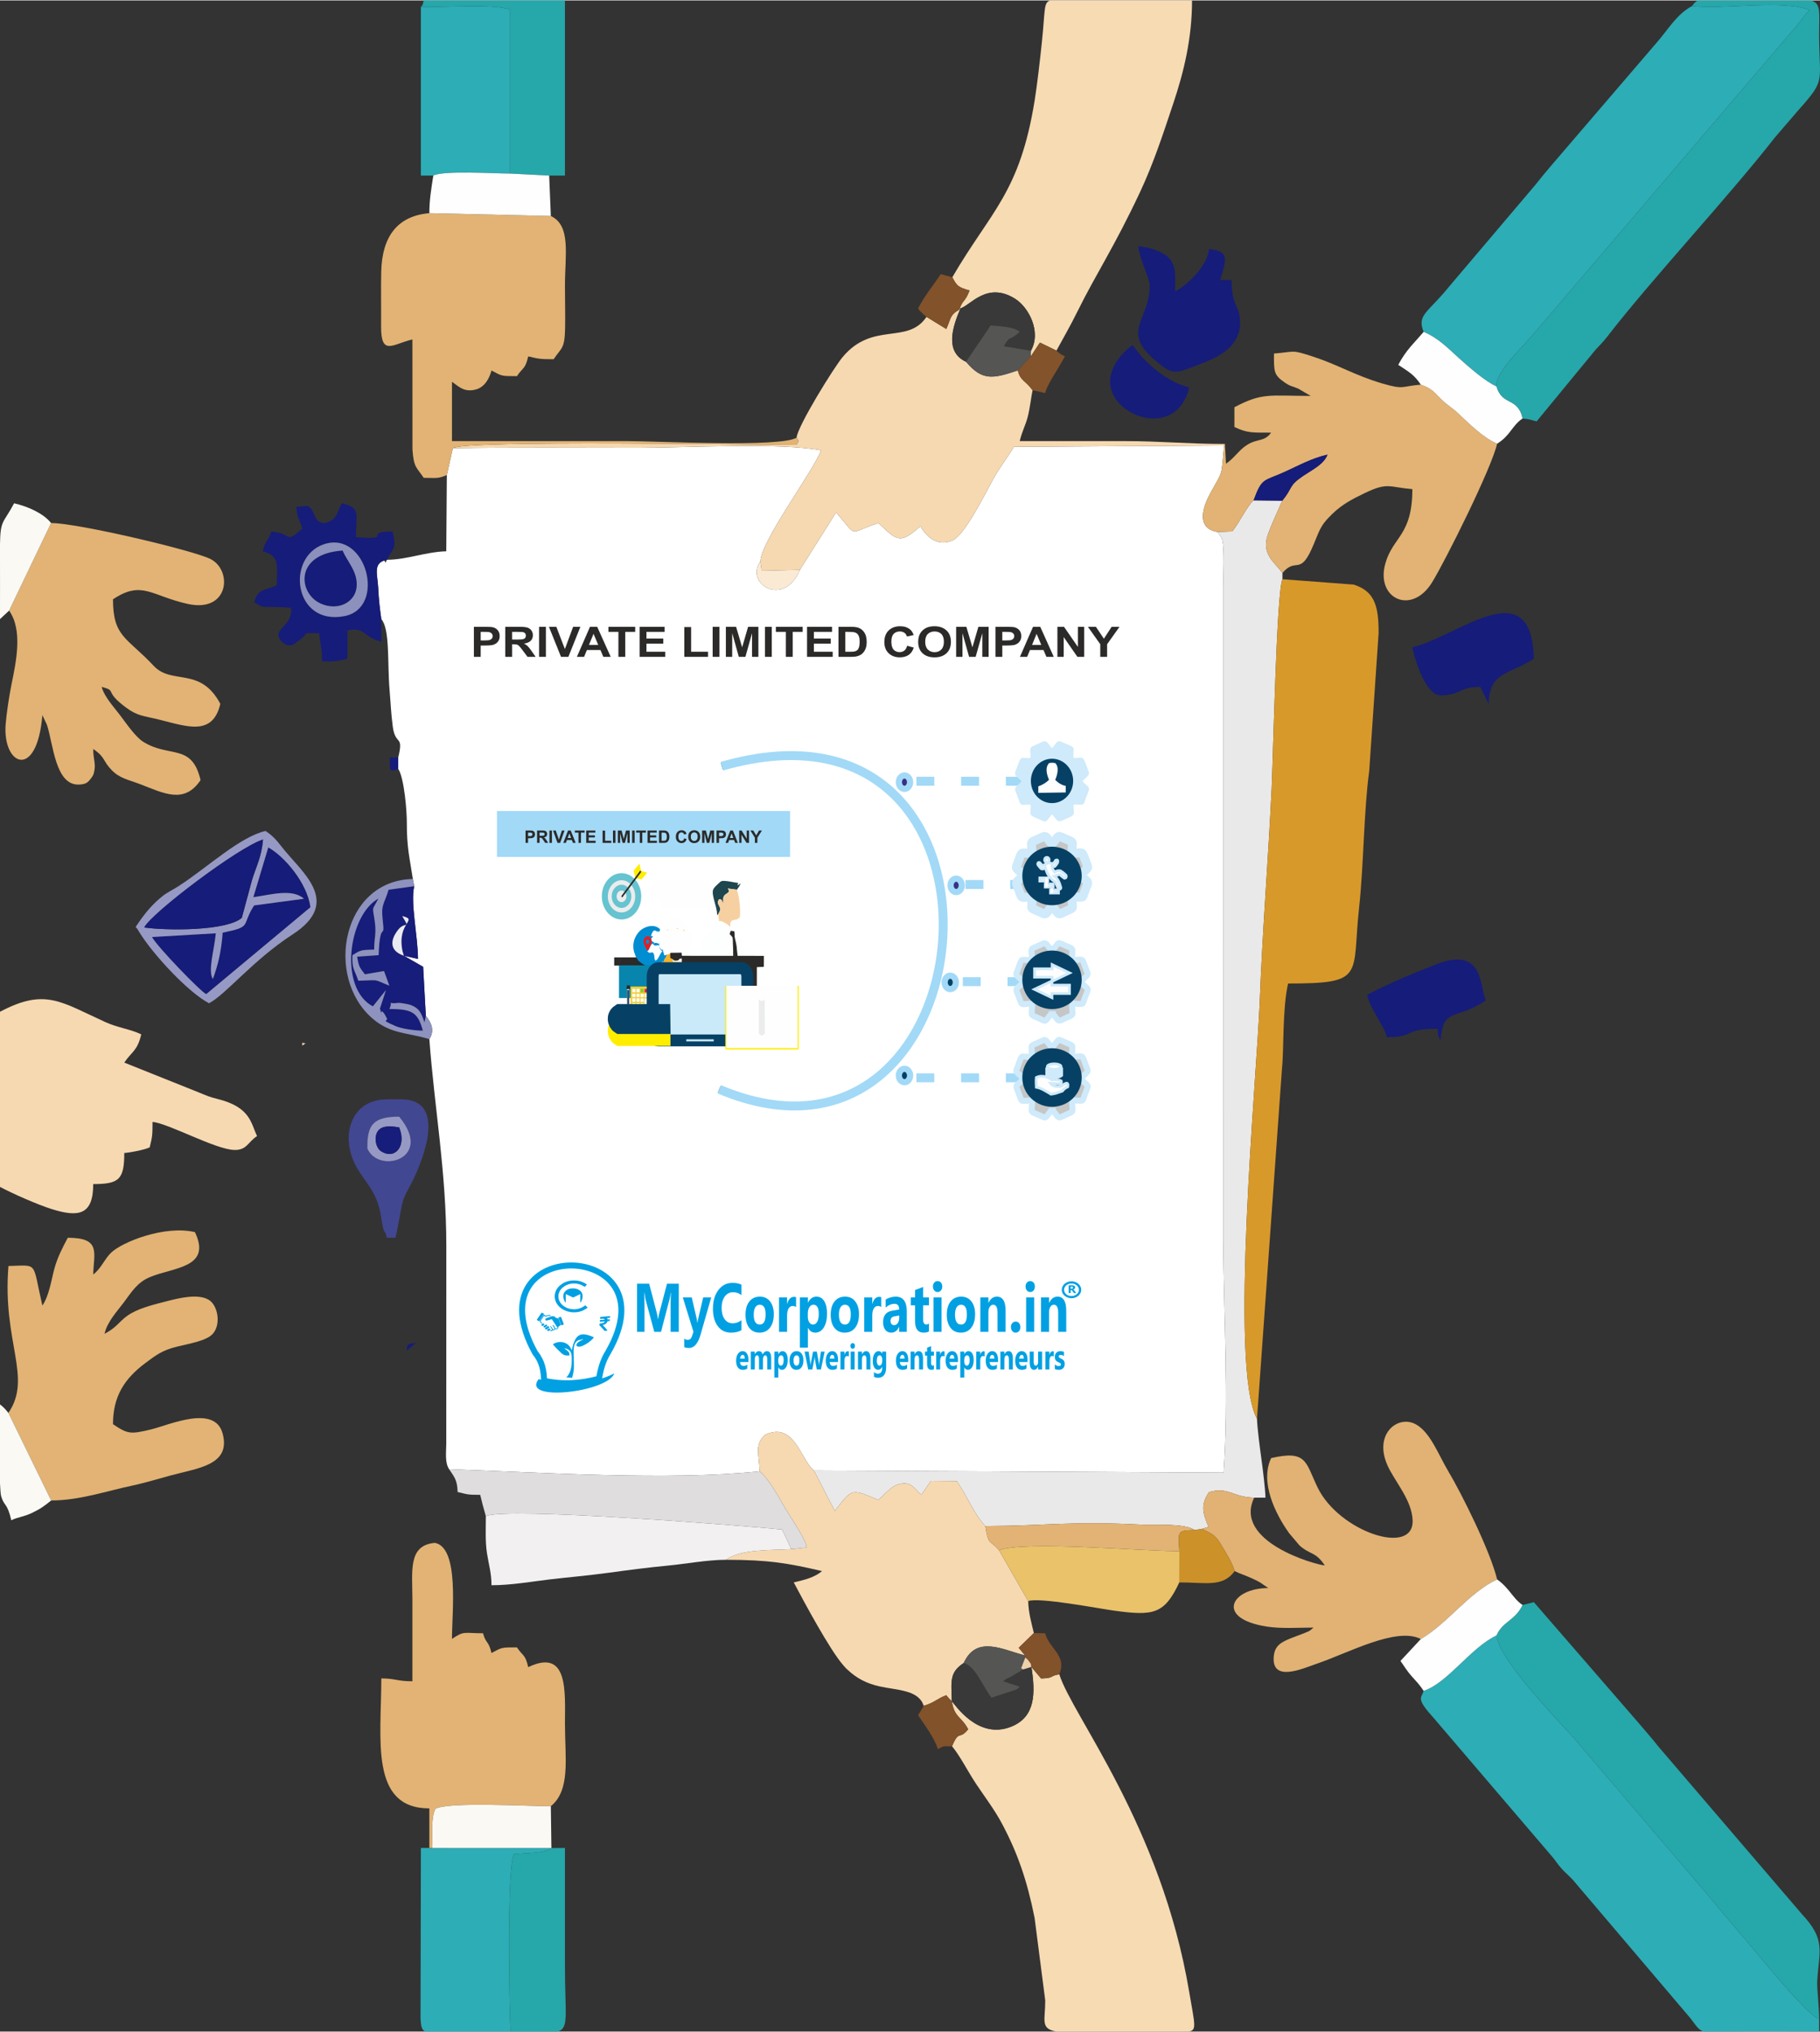 <svg xmlns="http://www.w3.org/2000/svg" xmlns:xlink="http://www.w3.org/1999/xlink" xml:space="preserve" width="610px" height="681px" fill-rule="evenodd" clip-rule="evenodd" viewBox="0 0 625.33 697.82"><rect x="0" y="0" width="625.33" height="697.82" fill="#333333" stroke="none"/> <g id="Layer_x0020_1">  <g id="_1381165266384"> <path fill="white" d="M153.53 163.05l-0.2 26.21c-6.9,0.15 -13.66,2.91 -20.37,2.91 -0.71,1.18 -0.09,1.32 -0.97,0.25 -3.78,1.27 -2.27,4.88 -2.04,9.47 0.21,4.15 0.51,6.69 1.06,10.66 3.02,3.43 2.05,14.93 2.84,24.35 0.41,4.85 0.48,7.83 1.09,12.5 0.9,6.89 3.84,2.61 1.89,10.71l-0.01 3.88c2.12,3.26 2.98,14.83 2.96,18.41 -0.03,8.76 0.98,12.16 2.07,19.44l0.47 2.47c-1.34,5.87 1.24,16.89 1.3,25l-4.86 -1.1 6.63 3.81 0.92 16.87c2.01,2.35 3.06,5.06 1.21,7.97 1.75,23.69 5.84,45.58 5.83,71.15l-0.02 67.96c-0.04,3.13 -0.5,6.4 0.99,8.65 31.53,1.1 75.71,4.01 106.67,0.72 -0.09,-5.55 -1.91,-9.25 1.87,-12.53 10.07,-4.77 12.22,8.56 16.81,12.27l140.74 0.71c1.81,-25.68 0.03,-53.66 -0.12,-79.72l-0.01 -224.2c0,-3.22 0.58,-14.38 -0.5,-17.11l-1.37 -2.13c-7.79,-1.21 -4.97,-8.92 -2.58,-13.29 4.6,-8.44 3.62,-4.99 4.77,-16.41l-72.26 0.44c-2.1,3.57 -4.69,6.74 -7.15,11.18 -2.82,5.08 -9.66,19.15 -13.99,21 -5.27,2.26 -9.1,-1.55 -10.92,-4.89 -6.89,5.8 -7.54,5.57 -14.44,-1.09 -10.91,3.41 -6.71,5.35 -14.56,-3.67l-12.44 19.72c-5.43,13.19 -19.13,4.72 -13.57,-2.88 0.26,-7.05 17.41,-29.89 20.9,-38.16 -13.76,-2.73 -46.59,-0.89 -62.83,-0.89 -21.19,0.01 -42.59,-0.2 -63.76,0.14l-2.05 9.22z"></path> <path fill="#EAE9E9" d="M418.41 182.63l1.37 2.13c1.08,2.73 0.5,13.89 0.5,17.11l0.01 224.2c0.15,26.06 1.93,54.04 0.12,79.72l-140.74 -0.71 7.16 13.88c6.21,-8.12 5.74,-7.53 15.01,-3.77 1.78,-1.66 4.27,-4.52 6.39,-5.23 4.82,-1.63 5.88,1.35 8.33,3.46l3.32 -4.8 8.86 0.08c3.86,5.55 5.63,10.95 9.81,15.45 21.32,-0.09 28.95,-1.74 53.51,-0.5 4.22,0.21 14.98,-0.59 18.34,1.86l2.54 -0.38 2.31 -0.7c-2.13,-4.9 -2.77,-7.59 0.14,-11.95 6.71,-1.94 8,1.73 15.53,1.92l3.88 -0.01c-0.06,-2.8 -0.88,-9.61 -1.38,-13.18 -0.51,-3.65 -1.46,-10.91 -1.53,-13.92 -9.69,-17.58 -0.06,-117.08 0.95,-143.68 0.93,-24.23 2.92,-48.56 4.08,-72.84 0.48,-10.12 1.72,-67.97 3.71,-71.92l0 -2.13c-2.76,-3.72 -6.66,-6.11 -5.41,-11.83 0.54,-2.49 4.11,-10.2 5.35,-13.02l-9.85 -0.12c-2.48,2.3 -4.45,7.05 -7.33,10.68l-4.98 0.2z"></path> <path fill="#D8992B" d="M431.89 487.29l8.6 -120.57c0.65,-5.9 0.11,-20.51 2.08,-28.97 26.84,0 21.84,-2.59 24.4,-26.06 1.6,-14.55 1.57,-32.88 3.48,-47l3.22 -47.29c0.03,-9.27 -1.33,-14.43 -8.57,-16.7l-24.47 -1.85c-1.99,3.95 -3.23,61.8 -3.71,71.92 -1.16,24.28 -3.15,48.61 -4.08,72.84 -1.01,26.6 -10.64,126.1 -0.95,143.68z"></path> <path fill="#F6DBB3" d="M327.05 584.37c0.85,5.59 3.18,5.06 5.61,9.6 -3.14,3.9 -3.08,-0.05 -5.55,5.83 2.67,3.17 5.59,8.94 8.31,13 3.04,4.55 6.28,8.78 8.81,13.52 5.39,10.11 8.66,19.55 11.24,32.43l3.66 28.37c0.02,6.83 -1.82,9.66 3.8,10.7l45.43 0c2.98,-0.38 2.13,-2.39 0.24,-13.59 -9.65,-57.39 -40.19,-94.88 -44.64,-109.15 -3.75,0.66 -1.47,1.27 -6.24,1.44 -1.08,-1.26 -2.77,-3.23 -3.34,-3.97 1.4,8.97 1.45,17.13 -6.89,20.5 -11.61,4.69 -19.5,-7.86 -20.44,-8.68z"></path> <path fill="#2DADB6" d="M489.15 580.77c-0.75,2.63 -2.92,2.32 3.65,9.56l40.25 47.1c1.65,1.9 1.77,2.46 3.43,4.34 1.39,1.57 2.45,2.34 3.88,3.87l40.57 47.75c2.22,3 2.96,4.09 4.58,4.43l9.1 0c9.79,-0.09 19.63,0 29.42,0l0.5 0 0.5 0 0 -4.29c-4.61,-1.51 -23.37,-25.26 -29.02,-31.67 -2.26,-2.56 -4.7,-5.55 -7.09,-8.46l-48.71 -57.07c-6.43,-6.92 -25.4,-26.84 -26.03,-34.6 -8.87,4.16 -16.68,16.26 -25.03,19.04z"></path> <path fill="#2DADB6" d="M489.15 113.88c5.06,2.11 8.46,5.72 12.08,8.98 3.35,3.03 9.33,8.24 12.91,9.73 -0.41,-4.76 9.06,-13.61 11.94,-17.02l89.42 -104.74c2.59,-2.73 3.96,-5.13 6.23,-7.53 -9.61,-3.68 -28.74,-0.09 -40.37,-1.36 -5.37,2.84 -8.34,8.29 -12.39,12.85l-35.85 41.79c-2.05,2.43 -3.76,4.44 -5.7,6.92l-29.39 34.66c-7.5,9.28 -11.27,9.77 -8.88,15.72z"></path> <path fill="#F6DBB3" d="M327.2 95.11c1.65,3.09 1.99,3.37 5.92,4.55 -1.54,4.11 -2.43,3.15 -3.49,6.55l0.38 -0.42c3.38,-0.93 9.08,-9.38 18.79,-3.27 4.62,2.9 9.08,11.27 5.42,17.83l-0.06 1.94 3.15 -4.74 5.67 2.76c2.46,-4.53 4.73,-8.41 7.11,-13.24 6.74,-13.6 12.7,-22.2 21.69,-41.39 4.5,-9.6 7.85,-19.79 11.37,-30.36 3.48,-10.41 6.42,-22 6.42,-35.32l-0.68 0 -0.69 0 -0.68 0c-9.46,0 -18.92,0.03 -28.38,0l-18.21 0c-2.44,0.56 -1.78,3.2 -2.96,14.39 -0.63,6 -1.58,14.36 -2.46,19.87 -5.13,31.93 -15.03,38.03 -28.31,60.85z"></path> <path fill="#F6D9B1" d="M318.34 108.72c-6.57,9.71 -18.48,1.4 -28.85,13.84 -3.04,3.65 -15.43,23.66 -15.8,27.67 0.13,0.22 0.43,0.5 0.46,0.6 0.02,0.1 0.16,0.52 0.18,0.61l-0.64 1.24c-14.01,0 -113.93,-1.67 -118.11,1.15 21.17,-0.34 42.57,-0.13 63.76,-0.14 16.24,0 49.07,-1.84 62.83,0.89 -3.49,8.27 -20.64,31.11 -20.9,38.16l0.44 3.21 13.13 -0.33 12.44 -19.72c7.85,9.02 3.65,7.08 14.56,3.67 6.9,6.66 7.55,6.89 14.44,1.09 1.82,3.34 5.65,7.15 10.92,4.89 4.33,-1.85 11.17,-15.92 13.99,-21 2.46,-4.44 5.05,-7.61 7.15,-11.18l72.26 -0.44 0.28 -0.55c-12.8,0 -21.96,-0.98 -34.6,-0.98 -11.97,0.01 -23.94,0 -35.91,0 0.78,-3.34 1.95,-5.39 2.66,-8.01 0.88,-3.23 1.23,-7.11 1.75,-9.45 -2.34,-3.29 -4.27,-3.25 -5.06,-6.83 -8.61,2.92 -12.26,3.63 -17.81,-2.97 -7.31,-3.35 -4.75,-11.72 -1.9,-18.35l-0.38 0.42c-3.38,1.9 -2.79,2.98 -4.5,6.67l-6.79 -4.16z"></path> <path fill="#F6D9B1" d="M260.99 505.34c3.66,3.12 6.27,8.49 8.91,12.89 2.18,3.65 6.81,10.16 7.32,13.28l-5.33 0.57c-7.13,0.41 -17.58,-0.03 -22.44,3.66 14.73,0 21.37,1.18 32.98,3.88 -2.5,2.18 -6.11,3.05 -9.71,3.89 3.29,6.21 12.36,23.2 17.08,28.53 1.25,1.42 0.48,0.58 1.43,1.49 3.19,3.02 6.66,4.72 10.83,5.67 6.16,1.4 13.56,1.15 15.31,6.71 3.95,-1.19 4.45,-2.41 7.76,-3.64 0.17,0.27 0.83,0.99 0.94,1.11l0.98 0.99c-0.23,-7.12 -0.82,-9.94 4.08,-13.18 4.48,-9.86 13.81,-4.32 21.05,-2.61l-2.16 -2.61 5.2 -5.06c-0.79,-3.3 -1.86,-7.02 -1.94,-10.97l-10.03 -17.48c-3.18,-3.8 -3.65,-1.35 -4.7,-8.31 -4.18,-4.5 -5.95,-9.9 -9.81,-15.45l-8.86 -0.08 -3.32 4.8c-2.45,-2.11 -3.51,-5.09 -8.33,-3.46 -2.12,0.71 -4.61,3.57 -6.39,5.23 -9.27,-3.76 -8.8,-4.35 -15.01,3.77l-7.16 -13.88c-4.59,-3.71 -6.74,-17.04 -16.81,-12.27 -3.78,3.28 -1.96,6.98 -1.87,12.53z"></path> <path fill="#E1B274" d="M430.92 514.4c-7.53,-0.19 -8.82,-3.86 -15.53,-1.92 -2.91,4.36 -2.27,7.05 -0.14,11.95l-2.31 0.7c4.05,1.9 4.78,2.26 7,6.05 1.65,2.82 3.27,5.2 4.27,8.44 1.95,0.98 3.75,1.47 6.09,2.57 1.4,0.66 1.48,0.67 2.58,1.29l2.89 1.97c-12.84,0 -18.31,10.45 -0.6,13.22 5.13,0.81 10.82,0.36 16.13,0.36 -1.74,1.52 -1.25,1.09 -3.71,2.12 -1.25,0.52 -2.95,1.07 -4.21,1.6 -3.01,1.27 -5.37,2.35 -5.73,6.13 -0.86,9.19 10.06,4.17 14.51,2.66 11.2,-3.78 27.54,-12.86 36.02,-8.58 9.23,-5.37 16.5,-15.94 26.21,-20.48 -2.29,-9.53 -12.02,-29.22 -16.91,-37.39 -3.17,-5.29 -6.14,-13.45 -11.26,-16.02 -6.15,-3.09 -14.35,3.6 -9.43,14.39 2.5,5.46 8.37,11.84 8.57,18.8 0.36,12.35 -25.18,3.85 -32.6,-11.27 -4.22,-8.62 -3.56,-13.09 -16.01,-10.19 -3.9,8.12 1.33,19.06 6.2,25.82l3.56 4.21c3.86,3.38 5.41,1.98 8.68,6.85 -3.48,-0.29 -31.54,-8.24 -24.27,-23.28z"></path> <path fill="#E2B374" d="M3.13 209.64c4.72,6.67 2.46,17.34 0.83,25.31 -0.77,3.77 -1.69,9.78 -2.01,13.6 -1.19,14.34 10.73,19.53 12.61,-3l1.56 3.29c2.19,6.59 2.85,20.98 11.08,20.56 2.32,-0.11 3,-0.67 4.16,-2.26 0.67,-0.91 0.82,-1.19 1.08,-2.63 0.46,-2.46 -0.41,-3.87 -0.41,-7.32 4.26,2.86 3.15,3.95 6.34,7.24 2.76,2.84 5.68,3.28 9.74,4.82 8.13,3.1 15.19,7 20.8,-1.38 -2.99,-12.83 -10.69,-7.47 -19.78,-13.22 -2.54,-1.61 -5.76,-6.25 -7.68,-8.82 -2.22,-2.99 -5.57,-6.46 -6.51,-9.99 5.58,1.49 0.46,1.25 8.4,7.13 4.03,2.97 5.91,2.76 11.4,4.13 9.53,2.37 18.35,5.76 20.96,-5.43 -6.85,-12.95 -16.66,-6.38 -22.87,-13.04 -9.15,-9.8 -14.01,-9.84 -14.01,-22.87 9.93,-6.66 13.13,-1.21 25.65,1.57 14.37,3.19 15.54,-11.74 7.69,-15.5 -6.32,-3.03 -45.5,-12.28 -54.61,-12.28l-14.42 30.09z"></path> <path fill="#E2B374" d="M420.88 152.38l-0.28 0.55c-1.15,11.42 -0.17,7.97 -4.77,16.41 -2.39,4.37 -5.21,12.08 2.58,13.29l4.98 -0.2c2.88,-3.63 4.85,-8.38 7.33,-10.68 2.91,-7.96 3.43,-6.46 10.74,-9.8 4.48,-2.04 9.3,-4.71 14.67,-5.91 -1.32,3.37 -5.03,5.06 -8.38,7.32 -5.23,3.53 -3.43,4.03 -7.18,8.51 -1.24,2.82 -4.81,10.53 -5.35,13.02 -1.25,5.72 2.65,8.11 5.41,11.83 4.58,-5.46 5.91,0.81 9.99,-8.15 2.77,-6.1 2.45,-7.67 7.2,-12.21 3.39,-3.25 6.75,-5.03 11.26,-7.18 7.79,-3.72 8.13,-1.95 16.19,-1.28 0,16.07 -6.72,16.25 -9.31,25.66 -3.32,12.02 9.08,17.79 16.09,6.36 4.71,-7.68 20.47,-39.29 22.34,-47.63 -4.89,-2.1 -9.7,-6.98 -13.07,-10.14 -2.84,-2.67 -3.77,-2.78 -6.32,-5.34 -2.4,-2.39 -3.16,-3.52 -6.82,-4.81 -6.74,0.55 -5.64,1.83 -13.2,-0.39 -9.48,-2.78 -15.18,-6.42 -23.78,-9.22 -7.66,-2.5 -5.92,-1.7 -13.48,-1.07 0,6.02 -0.19,7.28 3.66,9.92 2.08,1.42 2.24,1.12 4.67,2.12l4.28 2.51c-14.02,0 -16.52,-1.24 -26.2,3.89l0 6.79c4.37,2.1 6.24,1.94 12.62,1.94 -2.41,3.29 -4.57,1.87 -8.36,4.27 -2.78,1.77 -4.19,4.41 -7.17,6.41l-0.34 -6.79z"></path> <path fill="#E2B374" d="M35.91 458.1l0 0zm-33.02 27.17l14.69 30.09c9.64,0 19.04,-3.25 27.79,-5.09 4.16,-0.88 9.17,-2.39 13.06,-3.45 9.59,-2.61 21,-3.58 18.06,-14.48 -2.7,-10.01 -18.27,-2.96 -24.32,-1.47 -7.35,1.81 -8.23,1.71 -13.35,-1.72 0,-9.53 3.92,-15.61 11.07,-20.96 3.61,-2.71 5.84,-4.43 10.83,-5.66 4.06,-1.01 10,-1.95 12.24,-4.27 3.13,-3.23 1.92,-9.87 -1.16,-11.79 -3.63,-2.27 -10.25,-0.66 -14.17,0.35 -4.3,1.11 -8.96,2.22 -12.37,4.13 -4.26,2.37 -4.27,4.46 -9.35,7.15 0.98,-4.23 4.22,-7.56 6.65,-10.82 2.66,-3.56 4.58,-6.81 8.85,-8.62 8.12,-3.45 21.49,-3.14 15.56,-15.5 -10.52,-2.45 -25.09,3.46 -28.82,7.09 -2.32,2.26 -3.45,5.51 -6.12,7.47 0.16,-7.45 2.84,-12.62 -8.74,-12.62 -1.89,3.58 -3.58,6.77 -4.67,10.86 -0.99,3.71 -1.74,9.08 -4.06,12.43 -3.58,-15.37 -1.22,-13.82 -11.65,-13.59 -2.18,26.26 8.32,38.24 -0.02,50.47z"></path> <path fill="#E2B374" d="M153.53 163.05l2.05 -9.22c4.18,-2.82 104.1,-1.15 118.11,-1.15l0.64 -1.24c-0.02,-0.09 -0.16,-0.51 -0.18,-0.61 -0.03,-0.1 -0.33,-0.38 -0.46,-0.6 -5.73,3.43 -47.78,1.17 -58.23,1.17 -20.06,0 -40.12,0 -60.17,0l0 -20.38c2.2,1.48 4.16,3.81 8.31,2.62 2.96,-0.84 4.56,-3.81 5.27,-6.5 3.65,1.93 3.19,1.94 8.74,1.94 2.12,-3.16 2.82,-2.24 3.88,-6.79 3.7,0.86 3.86,0.97 8.74,0.97 2.7,-4.04 3.79,-3.46 3.93,-10.63 0.09,-4.79 -0.05,-9.78 -0.05,-14.61 0,-10.61 2.17,-20.68 -4.85,-23.96l-41.74 -0.97c-10.85,0.91 -16.25,7.91 -16.53,20.04 -0.15,6.1 0.01,12.43 -0.05,18.57 -0.11,10.74 3.92,6.36 10.76,4.77l0.02 37.83c0.43,6.24 1.4,6.04 3.86,9.72 4.32,0 4.8,0.4 7.95,-0.97z"></path> <path fill="#E2B374" d="M147.52 634.74l1.04 0.02c0.06,-4.16 -0.54,-10.71 1.09,-13.49 4.88,-2.45 31.75,-0.84 39.61,-0.87 6.85,-5.6 4.85,-16.48 4.85,-28.37 0,-10.72 1.33,-26.1 -12.62,-19.41 -1.06,-4.55 -1.76,-3.62 -3.88,-6.79 -5.55,0 -5.09,0.01 -8.74,1.94 -1.01,-4.35 -1.93,-3.12 -2.91,-6.79 -6.74,0 -6.41,-0.92 -10.67,1.94 0,-9.27 2.58,-31.28 -5.83,-33 -9.35,0.78 -7.77,9.65 -7.76,19.41 0.01,9.38 0,18.76 0,28.14 -5.39,0 -5.75,-0.97 -10.68,-0.97 0,20.66 -4.13,44.65 16.5,44.65l0 13.59z"></path> <path fill="#F6D9B1" d="M52.41 385.31l0 0zm0 0c5.46,0.45 21.84,9.61 28.28,9.63 4.13,0 4.4,-2.62 7.63,-4.78 -2.12,-4.41 -2.24,-9.91 -13.49,-12.72 -2.88,-0.71 -3.48,-1.03 -6.48,-2.25l-25.65 -10.27c2.58,-3.85 4.48,-3.93 5.83,-9.7 -3.82,-1.83 -7.96,-2.24 -12.3,-4.2 -15.39,-6.98 -20.68,-11.79 -36.23,-3.56l0 60.17c4.5,2.38 12.85,6.06 17.65,7.58 9.55,3.03 14.38,1.95 14.38,-8.55 8.89,0 10.67,-1.59 10.67,-10.68 2.42,-0.2 7.01,-1.11 8.74,-1.94 0.86,-3.7 0.97,-3.86 0.97,-8.73z"></path> <path fill="#26A7AA" d="M523.13 551.27c-2.58,5.42 -6.9,5.63 -8.95,10.46 0.63,7.76 19.6,27.68 26.03,34.6l48.71 57.07c2.39,2.91 4.83,5.9 7.09,8.46 5.65,6.41 24.41,30.16 29.02,31.67 0,-4.48 -0.79,-10.48 -0.65,-12.96 0.58,-10.61 3.16,-14.13 -5.42,-23.27l-49.25 -57.5c-2.18,-2.82 -4.54,-5.4 -7.09,-8.44l-35.61 -41.06 -3.88 0.97z"></path> <path fill="#26A7AA" d="M581.36 1.94c11.63,1.27 30.76,-2.32 40.37,1.36 -2.27,2.4 -3.64,4.8 -6.23,7.53l-89.42 104.74c-2.88,3.41 -12.35,12.26 -11.94,17.02 1.94,6.85 7.36,3.56 8.99,11.05 2.62,0.22 2.64,0.46 4.85,0.97l20.15 -24.49c1.8,-2.01 2.48,-2.52 4.11,-4.62 15.49,-20.04 41.49,-47.79 57.67,-68.51l8.08 -9.39c10.06,-11.29 6.73,-8.89 7.07,-28.9 0.1,-5.6 0.2,-7.87 -2.9,-8.7l-38.7 0c-0.73,0.26 -1.32,0.82 -2.1,1.94z"></path> <path fill="#2DADB6" d="M175.43 697.82c-0.49,-8.62 -1.29,-56.13 1.13,-60.91 1.92,-0.29 4.6,-0.28 6.88,-0.51 1.35,-0.13 2.44,-0.26 3.73,-0.61 1.82,-0.5 1.33,-0.36 2.29,-1.01l-40.9 -0.02 -1.04 -0.02 -2.91 0 -0.12 58.35c0.14,3.23 0.48,4.36 1.79,4.73l24.25 0 0.38 0 0.38 0 0.37 0 0.38 0 0.38 0 0.37 0 0.38 0 0.38 0 0.37 0 0.38 0 0.38 0 0.38 0 0.37 0z"></path> <path fill="#2DADB6" d="M148.88 60.17c3.66,-1.78 20.73,-0.69 26.4,-0.68l0 -56.34c-6.12,-2.16 -23.04,-0.62 -30.67,-0.92l0 57.94 4.27 0z"></path> <path fill="#F2F0F0" d="M166.93 520.74c0,4.23 -0.24,8.65 0.38,12.69 0.62,4.05 1.56,6.86 1.56,11.05 6.8,0 13.73,-1.26 20.3,-2.03 6.4,-0.74 13.03,-1.31 20.05,-2.27 6.77,-0.93 13.82,-1.83 19.92,-2.41 6.68,-0.63 13.87,-2.03 20.31,-2.03 4.86,-3.69 15.31,-3.25 22.44,-3.66l-3.15 -6.74c-14.43,-1.41 -94.75,-7.78 -101.81,-4.6z"></path> <path fill="#DFDDDD" d="M166.93 520.74c7.06,-3.18 87.38,3.19 101.81,4.6l3.15 6.74 5.33 -0.57c-0.51,-3.12 -5.14,-9.63 -7.32,-13.28 -2.64,-4.4 -5.25,-9.77 -8.91,-12.89 -30.96,3.29 -75.14,0.38 -106.67,-0.72 1.63,2.54 2.81,3.5 2.91,7.83 3.42,0.8 3.19,0.97 7.76,0.97 0.59,2.52 1.24,4.95 1.94,7.32z"></path> <path fill="#26A7AA" d="M144.61 2.23c7.63,0.3 24.55,-1.24 30.67,0.92l0 56.34 13.41 0.68 5.42 0 0 -60.17 -48.53 0c-0.49,1.84 -0.08,1.18 -0.97,2.23z"></path> <path fill="#26A7AA" d="M191.56 697.82c4.07,-1.11 2.55,-5.75 2.55,-22.32 0,-13.59 0,-27.18 0,-40.76l-4.65 0.04c-0.96,0.65 -0.47,0.51 -2.29,1.01 -1.29,0.35 -2.38,0.48 -3.73,0.61 -2.28,0.23 -4.96,0.22 -6.88,0.51 -2.42,4.78 -1.62,52.29 -1.13,60.91l16.13 0z"></path> <path fill="#E9C26A" d="M343.25 532.46l10.03 17.48c3.54,-1.42 24.1,2.51 29.16,3.22 13.97,1.95 17.6,1.29 22.76,-9.65l0.02 -10.74c-13.3,0 -53.3,-3.63 -61.97,-0.31z"></path> <path fill="#161C79" d="M111.29 186.84c14.64,-4.92 21.62,21.91 7.01,24.7 -17.43,3.32 -20.17,-20.27 -7.01,-24.7zm19.72 25.71c-0.55,-3.97 -0.85,-6.51 -1.06,-10.66 -0.23,-4.59 -1.74,-8.2 2.04,-9.47l0.97 -0.25c2.41,-4.56 3.33,-3.76 1.95,-9.71 -10.73,0 1.05,3.08 -12.62,1.94 0,-8.08 1.87,-10.08 -4.85,-11.64 -1.93,3.63 -1.54,5.65 -5.83,6.79 -4.07,0 -3,-4.22 -5.74,-5.82l-2.02 0c-2.34,0.94 -2.32,-1.47 -1.62,3.33 0.08,0.51 1.22,2.74 1.62,4.43 -6.32,5.48 -2.92,1.62 -10.68,0.97 -0.98,3.68 -1.9,2.45 -2.91,6.8 5.96,1.59 4.85,4.64 4.85,11.64 -4.08,1.96 -6.46,0.93 -7.76,5.83 4,2.68 2.65,1.11 12.62,1.94 -0.05,1.97 0.23,1.64 -0.45,3.44 -1.28,3.4 -6.16,4.72 -2.58,8.3 2.56,2.56 4.73,0.27 6.14,-0.8 3.52,-2.67 0.02,-2.21 6.59,-2.21 0.32,3.83 0.97,4.55 0.97,9.71 4.88,0 5.04,-0.11 8.74,-0.97l0 -9.71c6.22,-1.32 5.44,2.44 11.64,3.88l-0.01 -7.76z"></path> <path fill="#161C79" d="M395.01 98.02c0,12.15 -10.48,15.65 2.74,26.38 4.34,3.52 5.66,3.97 10.97,1.94 7.57,-2.89 17.35,-5.96 17.35,-15.7 0,-6.14 -2.91,-5.13 -2.91,-14.56l-3.89 0c1.32,-5.63 4.25,-10 -3.88,-10.67 -0.46,5.62 -7.05,12.13 -11.64,14.56 0,-5.25 0.58,-8.53 -2.12,-11.48 -2.02,-2.22 -6.77,-3.74 -10.5,-4.05 0.38,4.6 3.88,10.75 3.88,13.58z"></path> <path fill="#161C79" d="M87.05 308.09c5.69,-0.75 13.34,-3.13 17.39,0.54l-17.14 2.3c-4.58,7.14 -0.38,7.2 -10.8,9.36 -0.45,6.44 -1.6,11.14 -3.37,15.93 -1.75,-2.91 0.42,-9.64 1.02,-15.72l-21.91 1.28c1.51,3.06 16.83,18.91 18.61,19.62l35.81 -29.86c-1.1,-8.36 -8.99,-17.53 -14.48,-20.54l-5.13 17.09z"></path> <path fill="#161C79" d="M485.27 222.25c0.09,1.1 3.91,16.5 9.71,16.5 6.76,0 6.26,-2.91 13.59,-2.91l2.91 5.83c0.25,-11.23 7.19,-9.95 15.53,-15.53 -0.68,-30.59 -26.33,-7.48 -41.74,-3.89z"></path> <path fill="#171D7A" d="M138.76 328.21c-5.17,-1.77 -4.65,-5.56 -1.92,-8.97 2.41,-3.01 4.21,0.11 1.36,-4.65 5.79,1.37 -1.97,2.06 0.1,12.02l0.46 1.6zm7.55 20.68l-0.92 -16.87 -6.63 -3.81 4.86 1.1c-0.06,-8.11 -2.64,-19.13 -1.3,-25l-8.82 1.23c-1.44,4.99 -2.65,4.86 -2.01,10.33 0.89,7.71 -0.92,-0.64 -1.4,12.14l-7.38 0.52c0.6,3.66 0.95,3.79 2.67,6.06l6.57 -1.13 1.83 5.04c-5.83,-2.34 -3,-1.92 -10.67,-1.7 -1.35,-4.13 -2.19,-3.74 -2.02,-8.76 3.09,-2.02 3.26,-1.76 7.47,-1.95 -0.01,-4.22 0.79,-5.14 0.23,-9.42 -0.77,-5.86 -1.18,-3.5 1.23,-8.1 -10.42,5.76 -13.65,30.86 -1.91,37.03l4.51 -5.61 -2.08 6.38c-0.25,-0.01 0.06,-0.04 0.12,0.27 0.79,3.54 -0.44,-1.09 1.4,1.53 0.11,0.17 0.24,0.43 0.36,0.6 0.11,0.18 0.21,0.46 0.33,0.63 1.14,1.74 -2.75,0.35 3.07,2.94 2.21,0.99 6.68,1.58 9.46,1.61 -1.7,-6.39 -3.78,-7.4 -11.48,-7.45 1.53,-3.5 -1.45,-1.5 3.07,-2.1 0.53,-0.07 3.6,0.48 4.2,0.71 3.08,1.18 3.66,2.77 4.78,6l0.46 -2.22z"></path> <path fill="#161C79" d="M469.74 341.63c1.28,5.49 5.61,10.11 6.8,14.56 10.01,0 5.33,-2.91 17.47,-2.91 0,0.54 -0.02,1.58 0.06,1.87 0.5,1.72 0.32,1.08 0.91,2.01 0.95,-11.47 4.87,-6.45 15.53,-13.59 -2.15,-4.48 -0.45,-19 -17.21,-12.36 -8.64,3.43 -15.91,6.38 -23.56,10.42z"></path> <path fill="#9699C3" d="M92.18 291c5.49,3.01 13.38,12.18 14.48,20.54l-35.81 29.86c-1.78,-0.71 -17.1,-16.56 -18.61,-19.62l21.91 -1.28c-0.6,6.08 -2.77,12.81 -1.02,15.72 1.77,-4.79 2.92,-9.49 3.37,-15.93 10.42,-2.16 6.22,-2.22 10.8,-9.36l17.14 -2.3c-4.05,-3.67 -11.7,-1.29 -17.39,-0.54l5.13 -17.09zm-42.62 27.5c2.4,-4.9 32.6,-27.73 40.81,-30.21 -0.51,5.93 -2.24,8.97 -3.76,13.81l-3.53 13.09c-5.22,4.54 -25.75,4.42 -33.52,3.31zm-2.97 -0.16c0.9,1.03 0,-0.3 1.22,1.69 4.77,7.74 16.76,20.68 24.01,24.51 5.86,-3.1 15.06,-14.79 28.74,-23.67 17.38,-11.28 2.78,-21.53 -3.91,-30.27 -1.82,-2.37 -3.18,-3.76 -5.42,-5.26 -8.91,2.08 -19.77,12.39 -29.69,18.84 -2.33,1.52 -3.98,2.15 -5.95,3.75 -3.82,3.09 -6.37,6.48 -9,10.41z"></path> <path fill="#FEFEFE" d="M488.18 132c3.66,1.29 4.42,2.42 6.82,4.81 2.55,2.56 3.48,2.67 6.32,5.34 3.37,3.16 8.18,8.04 13.07,10.14 4.58,-2.81 5.1,-6.23 8.74,-8.65 -1.63,-7.49 -7.05,-4.2 -8.99,-11.05 -3.58,-1.49 -9.56,-6.7 -12.91,-9.73 -3.62,-3.26 -7.02,-6.87 -12.08,-8.98 -3.45,4.04 -6.02,6.2 -8.73,11.32 3.45,2.31 5.4,3.26 7.76,6.8z"></path> <path fill="#FEFEFE" d="M488.18 562.96l-6.99 7.52c1.47,2.1 2.22,3.44 3.85,5.27 1.76,1.98 2.5,2.63 4.11,5.02 8.35,-2.78 16.16,-14.88 25.03,-19.04 2.05,-4.83 6.37,-5.04 8.95,-10.46 -3.32,-2.22 -4.49,-5.78 -8.74,-8.79 -9.71,4.54 -16.98,15.11 -26.21,20.48z"></path> <path fill="#424792" d="M137.14 383.48c12.14,14.53 -7.1,19.93 -10.92,10.96 -0.17,-8.58 2.38,-10.88 10.92,-10.96zm-4.18 41.62l2.92 0c0.78,-3.36 1.26,-6.14 1.9,-9.75 0.77,-4.37 1.74,-5.38 3.6,-9.01 3.6,-7.07 12.74,-28.8 -3.56,-28.8l-4.86 0c-11.71,0 -15.78,11.27 -11.49,21.2 2.79,6.46 8.01,9.64 9.4,18.75 1.23,8.05 1.02,3.57 2.09,7.61z"></path> <path fill="#FAF9F4" d="M148.56 634.76l40.9 0.02 -0.2 -14.38c-7.86,0.03 -34.73,-1.58 -39.61,0.87 -1.63,2.78 -1.03,9.33 -1.09,13.49z"></path> <path fill="#FEFEFE" d="M147.52 73.09l41.74 0.97 -0.57 -13.89 -13.41 -0.68c-5.67,-0.01 -22.74,-1.1 -26.4,0.68 -0.72,4.65 -1.36,8.37 -1.36,12.92z"></path> <path fill="#161C79" d="M49.56 318.5c7.77,1.11 28.3,1.23 33.52,-3.31l3.53 -13.09c1.52,-4.84 3.25,-7.88 3.76,-13.81 -8.21,2.48 -38.41,25.31 -40.81,30.21z"></path> <path fill="#E2B374" d="M338.55 524.15c1.05,6.96 1.52,4.51 4.7,8.31 8.67,-3.32 48.67,0.31 61.97,0.31 -0.43,-7.12 -0.75,-7 5.18,-7.26 -3.36,-2.45 -14.12,-1.65 -18.34,-1.86 -24.56,-1.24 -32.19,0.41 -53.51,0.5z"></path> <path fill="#393939" d="M327.05 584.37c0.94,0.82 8.83,13.37 20.44,8.68 8.34,-3.37 8.29,-11.53 6.89,-20.5l-2.95 0.89 -3.87 2.36c-2.46,1.29 -1.24,0.31 -2.84,1.69l5.68 1.86c-0.16,0.17 -0.41,0.38 -0.53,0.47 -0.12,0.1 -0.4,0.35 -0.56,0.46l-8.65 2.85c-3.03,-3.9 -5.49,-10.84 -9.53,-11.94 -4.9,3.24 -4.31,6.06 -4.08,13.18z"></path> <path fill="#161C79" d="M381.42 131.02c0,12.07 22.95,20.11 27.18,1.94 -7.5,-1.74 -15.37,-8.51 -19.41,-14.55 -3.34,2.23 -7.77,7.14 -7.77,12.61z"></path> <path fill="#393939" d="M330.01 105.79c-2.85,6.63 -5.41,15 1.9,18.35l8.47 -12.49c3.11,0.34 7.65,0.33 9.99,2.18 -3.34,3.31 -3.32,0.94 -5.44,5l9.29 1.52c3.66,-6.56 -0.8,-14.93 -5.42,-17.83 -9.71,-6.11 -15.41,2.34 -18.79,3.27z"></path> <path fill="#FAF9F4" d="M3.13 209.64l14.42 -30.09c-2.61,-3.31 -7.91,-5.68 -12.7,-6.79 -3.7,6.99 -4.73,5.58 -4.85,14.01l0 4.67c0.03,6.57 0,13.14 0,19.71l0 0.35 0 0.35 0 0.35 0 0.35 3.13 -2.91z"></path> <path fill="#FAF9F4" d="M17.58 515.36l-14.69 -30.09c-0.97,-1.14 -1.62,-1.98 -2.89,-2.91l0 0.22 0 26.94c0.09,2.18 0.22,3.79 0.42,4.45 1.07,3.58 2.02,1.98 3.46,8.18 2.45,-1.17 4.18,-1.12 7.16,-2.54 3.02,-1.44 4.23,-2.4 6.54,-4.25z"></path> <path fill="#8E92BE" d="M147.52 356.86c1.85,-2.91 0.8,-5.62 -1.21,-7.97l-0.46 2.22c-1.12,-3.23 -1.7,-4.82 -4.78,-6 -0.6,-0.23 -3.67,-0.78 -4.2,-0.71 -4.52,0.6 -1.54,-1.4 -3.07,2.1 7.7,0.05 9.78,1.06 11.48,7.45 -2.78,-0.03 -7.25,-0.62 -9.46,-1.61 -5.82,-2.59 -1.93,-1.2 -3.07,-2.94 -0.12,-0.17 -0.22,-0.45 -0.33,-0.63 -0.12,-0.17 -0.25,-0.43 -0.36,-0.6 -1.84,-2.62 -0.61,2.01 -1.4,-1.53 -0.06,-0.31 -0.37,-0.28 -0.12,-0.27l2.08 -6.38 -4.51 5.61c-11.74,-6.17 -8.51,-31.27 1.91,-37.03 -2.41,4.6 -2,2.24 -1.23,8.1 0.56,4.28 -0.24,5.2 -0.23,9.42 -4.21,0.19 -4.38,-0.07 -7.47,1.95 -0.17,5.02 0.67,4.63 2.02,8.76 7.67,-0.22 4.84,-0.64 10.67,1.7l-1.83 -5.04 -6.57 1.13c-1.72,-2.27 -2.07,-2.4 -2.67,-6.06l7.38 -0.52c0.48,-12.78 2.29,-4.43 1.4,-12.14 -0.64,-5.47 0.57,-5.34 2.01,-10.33l8.82 -1.23 -0.47 -2.47c-24.29,0.51 -30.36,33.5 -14,47.82 6.31,5.52 11.97,4.86 19.67,7.2z"></path> <path fill="#CD9129" d="M405.22 532.77l-0.02 10.74c9.23,0 14.93,1.74 19.01,-3.89 -1,-3.24 -2.62,-5.62 -4.27,-8.44 -2.22,-3.79 -2.95,-4.15 -7,-6.05l-2.54 0.38c-5.93,0.26 -5.61,0.14 -5.18,7.26z"></path> <path fill="#161C79" d="M117.73 189c-16.69,1.09 -15.35,14.77 -7.5,18.24 5.8,2.57 11.61,-0.32 12.27,-5.45 0.68,-5.36 -3.26,-9.01 -4.77,-12.79z"></path> <path fill="#555554" d="M331.91 124.14c5.55,6.6 9.2,5.89 17.81,2.97 1.44,-1.51 3.04,-3.31 4.44,-4.82l0.06 -1.94 -9.29 -1.52c2.12,-4.06 2.1,-1.69 5.44,-5 -2.34,-1.85 -6.88,-1.84 -9.99,-2.18l-8.47 12.49z"></path> <path fill="#555554" d="M331.13 571.19c4.04,1.1 6.5,8.04 9.53,11.94l8.65 -2.85c0.16,-0.11 0.44,-0.36 0.56,-0.46 0.12,-0.09 0.37,-0.3 0.53,-0.47l-5.68 -1.86c1.6,-1.38 0.38,-0.4 2.84,-1.69l3.87 -2.36c-1.18,-1.27 -0.6,0.31 -0.1,-1.71 0.01,-0.06 0.7,-1.68 0.95,-2.43l-0.1 -0.72c-7.24,-1.71 -16.57,-7.25 -21.05,2.61z"></path> <path fill="#8B90BD" d="M117.73 189c1.51,3.78 5.45,7.43 4.77,12.79 -0.66,5.13 -6.47,8.02 -12.27,5.45 -7.85,-3.47 -9.19,-17.15 7.5,-18.24zm-6.44 -2.16c-13.16,4.43 -10.42,28.02 7.01,24.7 14.61,-2.79 7.63,-29.62 -7.01,-24.7z"></path> <path fill="#82522A" d="M318.34 108.72l6.79 4.16c1.71,-3.69 1.12,-4.77 4.5,-6.67 1.06,-3.4 1.95,-2.44 3.49,-6.55 -3.93,-1.18 -4.27,-1.46 -5.92,-4.55l-3.97 -1.08c-2.77,4.19 -5.33,7.08 -7.8,11.76 0.92,1.26 -0.19,0.05 1.35,1.56 0.11,0.11 0.39,0.36 0.5,0.47l1.06 0.9z"></path> <path fill="#82522A" d="M317.37 585.91c-0.81,1.41 -1.02,1.88 -1.94,3.21 1.93,2.88 5.86,8.17 6.79,11.65 2.59,-1.25 1.07,-0.89 4.89,-0.97 2.47,-5.88 2.41,-1.93 5.55,-5.83 -2.43,-4.54 -4.76,-4.01 -5.61,-9.6l-0.98 -0.99c-0.11,-0.12 -0.77,-0.84 -0.94,-1.11 -3.31,1.23 -3.81,2.45 -7.76,3.64z"></path> <path fill="#83532B" d="M354.16 122.29c-1.4,1.51 -3,3.31 -4.44,4.82 0.79,3.58 2.72,3.54 5.06,6.83 2.61,0.5 1.93,0.39 4.32,0.97 0.72,-3.1 4.37,-8.03 6.79,-12.62l-1.28 -0.66c-1.82,-1.27 -0.64,-0.44 -1.63,-1.32l-5.67 -2.76 -3.15 4.74z"></path> <path fill="#82522A" d="M352.18 568.58l0.1 0.72c0.9,0.8 0.71,0.49 1.58,1.74 1.16,1.66 -0.06,-0.53 0.52,1.51 0.57,0.74 2.26,2.71 3.34,3.97 4.77,-0.17 2.49,-0.78 6.24,-1.44 2.71,-6.56 -3.4,-8.63 -4.86,-14.1l-3.88 -0.07 -5.2 5.06 2.16 2.61z"></path> <path fill="#161C79" d="M430.72 171.75l9.85 0.12c3.75,-4.48 1.95,-4.98 7.18,-8.51 3.35,-2.26 7.06,-3.95 8.38,-7.32 -5.37,1.2 -10.19,3.87 -14.67,5.91 -7.31,3.34 -7.83,1.84 -10.74,9.8z"></path> <path fill="#9699C3" d="M137.14 387.18c2.7,6.54 -1.58,11.34 -6.34,8.1 -1.71,-1.16 -2.5,-5.07 -0.77,-7.08 1.61,-1.87 4.94,-1.38 7.11,-1.02zm0 -3.7c-8.54,0.08 -11.09,2.38 -10.92,10.96 3.82,8.97 23.06,3.57 10.92,-10.96z"></path> <path fill="#FBEAD3" d="M274.84 195.62l-13.13 0.33 -0.44 -3.21c-5.56,7.6 8.14,16.07 13.57,2.88z"></path> <path fill="#171D7A" d="M137.14 387.18c-2.17,-0.36 -5.5,-0.85 -7.11,1.02 -1.73,2.01 -0.94,5.92 0.77,7.08 4.76,3.24 9.04,-1.56 6.34,-8.1z"></path> <path fill="#EAEAF3" d="M138.76 328.21l-0.46 -1.6c-2.07,-9.96 5.69,-10.65 -0.1,-12.02 2.85,4.76 1.05,1.64 -1.36,4.65 -2.73,3.41 -3.25,7.2 1.92,8.97z"></path> <path fill="#161C79" d="M136.82 263.99l0.01 -3.88 -2.89 0c0.09,4.15 -0.5,5.3 2.88,3.88z"></path> <path fill="#EED2AB" d="M351.43 573.44l2.95 -0.89c-0.58,-2.04 0.64,0.15 -0.52,-1.51 -0.87,-1.25 -0.68,-0.94 -1.58,-1.74 -0.25,0.75 -0.94,2.37 -0.95,2.43 -0.5,2.02 -1.08,0.44 0.1,1.71z"></path> <path fill="#161C79" d="M139.76 463.92l3.12 -2.7c-2.43,0.38 -3.05,0.01 -3.12,2.7z"></path> <polygon fill="#F6D9B1" points="103.85,358.13 103.85,359.1 104.98,358.29 "></polygon> <path fill="#161C79" d="M102.88 249.43l0.29 -0.29c-0.02,0.02 -0.39,0.19 -0.29,0.29z"></path> <polygon fill="#F6D9B1" points="103.85,358.13 101.96,357.02 "></polygon> <g> <g> <path fill="#00A0E3" fill-rule="nonzero" d="M257.15 467.8l-2.88 0c0.05,0.89 0.45,1.34 1.21,1.34 0.49,0 0.92,-0.16 1.28,-0.48l0 1.36c-0.4,0.3 -0.93,0.45 -1.59,0.45 -0.71,0 -1.26,-0.27 -1.66,-0.82 -0.39,-0.55 -0.59,-1.31 -0.59,-2.29 0,-1.01 0.21,-1.82 0.64,-2.41 0.43,-0.6 0.95,-0.89 1.57,-0.89 0.64,0 1.14,0.26 1.49,0.79 0.36,0.53 0.53,1.25 0.53,2.16l0 0.79zm-1.26 -1.16c0,-0.87 -0.26,-1.31 -0.77,-1.31 -0.22,0 -0.41,0.13 -0.56,0.38 -0.17,0.25 -0.26,0.56 -0.3,0.93l1.63 0z"></path> <path id="1" fill="#00A0E3" fill-rule="nonzero" d="M264.98 470.33l-1.36 0 0 -3.49c0,-0.89 -0.23,-1.34 -0.71,-1.34 -0.22,0 -0.4,0.14 -0.54,0.4 -0.15,0.27 -0.22,0.6 -0.22,1l0 3.43 -1.36 0 0 -3.53c0,-0.86 -0.23,-1.3 -0.69,-1.3 -0.24,0 -0.42,0.13 -0.56,0.38 -0.14,0.26 -0.21,0.61 -0.21,1.05l0 3.4 -1.36 0 0 -6.12 1.36 0 0 0.95 0.01 0c0.14,-0.32 0.34,-0.59 0.6,-0.79 0.25,-0.21 0.53,-0.31 0.83,-0.31 0.63,0 1.05,0.38 1.29,1.14 0.33,-0.76 0.83,-1.14 1.48,-1.14 0.96,0 1.44,0.82 1.44,2.46l0 3.81z"></path> <path id="2" fill="#00A0E3" fill-rule="nonzero" d="M267.44 469.61l-0.02 0 0 3.53 -1.36 0 0 -8.93 1.36 0 0 0.92 0.02 0c0.33,-0.71 0.81,-1.07 1.42,-1.07 0.57,0 1.01,0.27 1.33,0.81 0.31,0.55 0.46,1.29 0.46,2.22 0,1.02 -0.18,1.84 -0.54,2.46 -0.37,0.61 -0.85,0.92 -1.45,0.92 -0.54,0 -0.94,-0.28 -1.22,-0.86zm-0.04 -2.51l0 0.49c0,0.43 0.08,0.77 0.24,1.04 0.17,0.27 0.38,0.4 0.64,0.4 0.31,0 0.55,-0.17 0.72,-0.5 0.17,-0.33 0.26,-0.8 0.26,-1.41 0,-1.08 -0.3,-1.62 -0.91,-1.62 -0.28,0 -0.51,0.15 -0.68,0.44 -0.18,0.3 -0.27,0.68 -0.27,1.16z"></path> <path id="3" fill="#00A0E3" fill-rule="nonzero" d="M273.64 470.47c-0.73,0 -1.31,-0.28 -1.74,-0.85 -0.42,-0.58 -0.63,-1.35 -0.63,-2.33 0,-1.01 0.22,-1.8 0.66,-2.37 0.44,-0.58 1.03,-0.86 1.77,-0.86 0.74,0 1.31,0.28 1.73,0.86 0.41,0.57 0.62,1.32 0.62,2.26 0,1.02 -0.21,1.82 -0.64,2.41 -0.43,0.59 -1.02,0.88 -1.77,0.88zm0.04 -4.97c-0.32,0 -0.57,0.16 -0.75,0.46 -0.18,0.31 -0.27,0.74 -0.27,1.31 0,1.17 0.34,1.76 1.03,1.76 0.65,0 0.98,-0.61 0.98,-1.81 0,-1.15 -0.33,-1.72 -0.99,-1.72z"></path> <path id="4" fill="#00A0E3" fill-rule="nonzero" d="M283.34 464.21l-1.27 6.12 -1.44 0 -0.65 -3.59c-0.04,-0.24 -0.06,-0.5 -0.07,-0.78l-0.03 0c-0.02,0.31 -0.05,0.56 -0.08,0.75l-0.7 3.62 -1.42 0 -1.24 -6.12 1.39 0 0.6 3.99c0.03,0.19 0.05,0.41 0.07,0.68l0.02 0c0.02,-0.28 0.04,-0.52 0.08,-0.71l0.76 -3.96 1.3 0 0.68 3.99c0.02,0.1 0.04,0.33 0.06,0.69l0.03 0c0.02,-0.23 0.04,-0.46 0.07,-0.69l0.57 -3.99 1.27 0z"></path> <path id="5" fill="#00A0E3" fill-rule="nonzero" d="M287.95 467.8l-2.88 0c0.05,0.89 0.45,1.34 1.21,1.34 0.49,0 0.92,-0.16 1.28,-0.48l0 1.36c-0.4,0.3 -0.94,0.45 -1.59,0.45 -0.71,0 -1.26,-0.27 -1.66,-0.82 -0.39,-0.55 -0.59,-1.31 -0.59,-2.29 0,-1.01 0.21,-1.82 0.64,-2.41 0.43,-0.6 0.95,-0.89 1.57,-0.89 0.64,0 1.14,0.26 1.49,0.79 0.36,0.53 0.53,1.25 0.53,2.16l0 0.79zm-1.26 -1.16c0,-0.87 -0.26,-1.31 -0.77,-1.31 -0.22,0 -0.41,0.13 -0.56,0.38 -0.17,0.25 -0.26,0.56 -0.3,0.93l1.63 0z"></path> <path id="6" fill="#00A0E3" fill-rule="nonzero" d="M291.65 465.91c-0.17,-0.13 -0.36,-0.19 -0.58,-0.19 -0.29,0 -0.53,0.15 -0.69,0.45 -0.17,0.31 -0.25,0.71 -0.25,1.23l0 2.93 -1.36 0 0 -6.12 1.36 0 0 1.13 0.01 0c0.22,-0.83 0.61,-1.24 1.17,-1.24 0.14,0 0.26,0.02 0.34,0.07l0 1.74z"></path> <path id="7" fill="#00A0E3" fill-rule="nonzero" d="M292.97 463.24c-0.23,0 -0.42,-0.09 -0.56,-0.28 -0.15,-0.19 -0.22,-0.43 -0.22,-0.7 0,-0.29 0.07,-0.52 0.22,-0.7 0.14,-0.18 0.33,-0.27 0.56,-0.27 0.23,0 0.42,0.09 0.57,0.27 0.15,0.18 0.22,0.41 0.22,0.7 0,0.28 -0.07,0.52 -0.22,0.7 -0.15,0.19 -0.34,0.28 -0.57,0.28zm0.67 7.09l-1.36 0 0 -6.12 1.36 0 0 6.12z"></path> <path id="8" fill="#00A0E3" fill-rule="nonzero" d="M299.06 470.33l-1.36 0 0 -3.4c0,-0.95 -0.24,-1.43 -0.73,-1.43 -0.24,0 -0.43,0.13 -0.59,0.38 -0.15,0.25 -0.23,0.57 -0.23,0.96l0 3.49 -1.36 0 0 -6.12 1.36 0 0 0.97 0.02 0c0.33,-0.75 0.8,-1.12 1.42,-1.12 0.98,0 1.47,0.84 1.47,2.52l0 3.75z"></path> <path id="9" fill="#00A0E3" fill-rule="nonzero" d="M304.47 469.63c0,1.13 -0.24,2.01 -0.71,2.64 -0.48,0.62 -1.16,0.93 -2.06,0.93 -0.6,0 -1.07,-0.12 -1.42,-0.35l0 -1.59c0.46,0.36 0.91,0.55 1.38,0.55 0.46,0 0.82,-0.17 1.07,-0.51 0.25,-0.34 0.38,-0.79 0.38,-1.37l0 -0.48 -0.02 0c-0.31,0.68 -0.77,1.02 -1.38,1.02 -0.56,0 -1.01,-0.27 -1.34,-0.82 -0.33,-0.55 -0.5,-1.29 -0.5,-2.21 0,-1.04 0.19,-1.86 0.56,-2.47 0.37,-0.61 0.85,-0.91 1.45,-0.91 0.54,0 0.94,0.28 1.21,0.86l0.02 0 0 -0.71 1.36 0 0 5.42zm-1.34 -2.24l0 -0.49c0,-0.39 -0.09,-0.72 -0.25,-0.99 -0.17,-0.27 -0.38,-0.41 -0.65,-0.41 -0.3,0 -0.54,0.17 -0.71,0.49 -0.17,0.33 -0.26,0.79 -0.26,1.38 0,0.51 0.08,0.91 0.25,1.21 0.16,0.3 0.39,0.45 0.67,0.45 0.28,0 0.51,-0.15 0.69,-0.45 0.17,-0.3 0.26,-0.7 0.26,-1.19z"></path> <path fill="#00A0E3" fill-rule="nonzero" d="M312.06 467.8l-2.88 0c0.05,0.89 0.45,1.34 1.21,1.34 0.49,0 0.91,-0.16 1.28,-0.48l0 1.36c-0.4,0.3 -0.94,0.45 -1.59,0.45 -0.71,0 -1.27,-0.27 -1.66,-0.82 -0.39,-0.55 -0.59,-1.31 -0.59,-2.29 0,-1.01 0.21,-1.82 0.64,-2.41 0.42,-0.6 0.95,-0.89 1.57,-0.89 0.64,0 1.14,0.26 1.49,0.79 0.36,0.53 0.53,1.25 0.53,2.16l0 0.79zm-1.26 -1.16c0,-0.87 -0.26,-1.31 -0.77,-1.31 -0.22,0 -0.41,0.13 -0.57,0.38 -0.16,0.25 -0.25,0.56 -0.29,0.93l1.63 0z"></path> <path id="1" fill="#00A0E3" fill-rule="nonzero" d="M317.14 470.33l-1.36 0 0 -3.4c0,-0.95 -0.24,-1.43 -0.73,-1.43 -0.24,0 -0.43,0.13 -0.59,0.38 -0.15,0.25 -0.23,0.57 -0.23,0.96l0 3.49 -1.36 0 0 -6.12 1.36 0 0 0.97 0.02 0c0.33,-0.75 0.8,-1.12 1.42,-1.12 0.98,0 1.47,0.84 1.47,2.52l0 3.75z"></path> <path id="2" fill="#00A0E3" fill-rule="nonzero" d="M320.89 470.25c-0.2,0.15 -0.51,0.22 -0.91,0.22 -0.96,0 -1.44,-0.69 -1.44,-2.07l0 -2.8 -0.72 0 0 -1.39 0.72 0 0 -1.33 1.36 -0.53 0 1.86 0.99 0 0 1.39 -0.99 0 0 2.47c0,0.64 0.18,0.96 0.55,0.96 0.14,0 0.29,-0.06 0.44,-0.18l0 1.4z"></path> <path id="3" fill="#00A0E3" fill-rule="nonzero" d="M324.54 465.91c-0.16,-0.13 -0.36,-0.19 -0.58,-0.19 -0.29,0 -0.52,0.15 -0.69,0.45 -0.17,0.31 -0.25,0.71 -0.25,1.23l0 2.93 -1.36 0 0 -6.12 1.36 0 0 1.13 0.02 0c0.21,-0.83 0.6,-1.24 1.16,-1.24 0.15,0 0.26,0.02 0.34,0.07l0 1.74z"></path> <path id="4" fill="#00A0E3" fill-rule="nonzero" d="M329.14 467.8l-2.88 0c0.05,0.89 0.45,1.34 1.21,1.34 0.49,0 0.91,-0.16 1.28,-0.48l0 1.36c-0.4,0.3 -0.94,0.45 -1.59,0.45 -0.71,0 -1.26,-0.27 -1.66,-0.82 -0.39,-0.55 -0.59,-1.31 -0.59,-2.29 0,-1.01 0.21,-1.82 0.64,-2.41 0.43,-0.6 0.95,-0.89 1.57,-0.89 0.64,0 1.14,0.26 1.49,0.79 0.36,0.53 0.53,1.25 0.53,2.16l0 0.79zm-1.26 -1.16c0,-0.87 -0.26,-1.31 -0.77,-1.31 -0.22,0 -0.41,0.13 -0.56,0.38 -0.17,0.25 -0.26,0.56 -0.3,0.93l1.63 0z"></path> <path id="5" fill="#00A0E3" fill-rule="nonzero" d="M331.33 469.61l-0.01 0 0 3.53 -1.36 0 0 -8.93 1.36 0 0 0.92 0.01 0c0.34,-0.71 0.81,-1.07 1.42,-1.07 0.58,0 1.02,0.27 1.33,0.81 0.31,0.55 0.47,1.29 0.47,2.22 0,1.02 -0.18,1.84 -0.55,2.46 -0.36,0.61 -0.85,0.92 -1.45,0.92 -0.53,0 -0.94,-0.28 -1.22,-0.86zm-0.03 -2.51l0 0.49c0,0.43 0.08,0.77 0.24,1.04 0.16,0.27 0.37,0.4 0.63,0.4 0.31,0 0.55,-0.17 0.73,-0.5 0.17,-0.33 0.25,-0.8 0.25,-1.41 0,-1.08 -0.3,-1.62 -0.9,-1.62 -0.28,0 -0.51,0.15 -0.69,0.44 -0.17,0.3 -0.26,0.68 -0.26,1.16z"></path> <path id="6" fill="#00A0E3" fill-rule="nonzero" d="M338.32 465.91c-0.17,-0.13 -0.36,-0.19 -0.58,-0.19 -0.3,0 -0.53,0.15 -0.69,0.45 -0.17,0.31 -0.25,0.71 -0.25,1.23l0 2.93 -1.37 0 0 -6.12 1.37 0 0 1.13 0.01 0c0.22,-0.83 0.61,-1.24 1.17,-1.24 0.14,0 0.25,0.02 0.34,0.07l0 1.74z"></path> <path id="7" fill="#00A0E3" fill-rule="nonzero" d="M342.92 467.8l-2.88 0c0.04,0.89 0.45,1.34 1.21,1.34 0.49,0 0.91,-0.16 1.28,-0.48l0 1.36c-0.41,0.3 -0.94,0.45 -1.59,0.45 -0.71,0 -1.27,-0.27 -1.66,-0.82 -0.4,-0.55 -0.59,-1.31 -0.59,-2.29 0,-1.01 0.21,-1.82 0.64,-2.41 0.42,-0.6 0.94,-0.89 1.56,-0.89 0.65,0 1.15,0.26 1.5,0.79 0.35,0.53 0.53,1.25 0.53,2.16l0 0.79zm-1.26 -1.16c0,-0.87 -0.26,-1.31 -0.77,-1.31 -0.22,0 -0.41,0.13 -0.57,0.38 -0.16,0.25 -0.26,0.56 -0.29,0.93l1.63 0z"></path> <path id="8" fill="#00A0E3" fill-rule="nonzero" d="M348 470.33l-1.36 0 0 -3.4c0,-0.95 -0.25,-1.43 -0.74,-1.43 -0.23,0 -0.43,0.13 -0.58,0.38 -0.15,0.25 -0.23,0.57 -0.23,0.96l0 3.49 -1.36 0 0 -6.12 1.36 0 0 0.97 0.02 0c0.33,-0.75 0.8,-1.12 1.42,-1.12 0.98,0 1.47,0.84 1.47,2.52l0 3.75z"></path> <path id="9" fill="#00A0E3" fill-rule="nonzero" d="M353.04 467.8l-2.88 0c0.05,0.89 0.45,1.34 1.22,1.34 0.48,0 0.91,-0.16 1.28,-0.48l0 1.36c-0.41,0.3 -0.94,0.45 -1.6,0.45 -0.71,0 -1.26,-0.27 -1.66,-0.82 -0.39,-0.55 -0.59,-1.31 -0.59,-2.29 0,-1.01 0.22,-1.82 0.64,-2.41 0.43,-0.6 0.95,-0.89 1.57,-0.89 0.65,0 1.14,0.26 1.5,0.79 0.35,0.53 0.52,1.25 0.52,2.16l0 0.79zm-1.26 -1.16c0,-0.87 -0.25,-1.31 -0.77,-1.31 -0.22,0 -0.4,0.13 -0.56,0.38 -0.16,0.25 -0.26,0.56 -0.29,0.93l1.62 0z"></path> <path id="10" fill="#00A0E3" fill-rule="nonzero" d="M358.06 470.33l-1.37 0 0 -0.94 -0.02 0c-0.33,0.72 -0.78,1.08 -1.35,1.08 -1.02,0 -1.53,-0.86 -1.53,-2.57l0 -3.69 1.36 0 0 3.52c0,0.87 0.25,1.3 0.74,1.3 0.24,0 0.44,-0.12 0.58,-0.36 0.15,-0.23 0.22,-0.56 0.22,-0.96l0 -3.5 1.37 0 0 6.12z"></path> <path id="11" fill="#00A0E3" fill-rule="nonzero" d="M362.08 465.91c-0.16,-0.13 -0.35,-0.19 -0.57,-0.19 -0.3,0 -0.53,0.15 -0.69,0.45 -0.17,0.31 -0.26,0.71 -0.26,1.23l0 2.93 -1.36 0 0 -6.12 1.36 0 0 1.13 0.02 0c0.22,-0.83 0.61,-1.24 1.17,-1.24 0.14,0 0.25,0.02 0.33,0.07l0 1.74z"></path> <path id="12" fill="#00A0E3" fill-rule="nonzero" d="M362.43 470.17l0 -1.53c0.22,0.18 0.45,0.32 0.67,0.41 0.22,0.09 0.43,0.14 0.63,0.14 0.25,0 0.43,-0.05 0.57,-0.14 0.15,-0.09 0.21,-0.23 0.21,-0.42 0,-0.12 -0.03,-0.22 -0.09,-0.3 -0.06,-0.08 -0.15,-0.15 -0.24,-0.21 -0.1,-0.05 -0.21,-0.11 -0.33,-0.16 -0.12,-0.04 -0.23,-0.1 -0.34,-0.16 -0.18,-0.09 -0.33,-0.19 -0.46,-0.29 -0.14,-0.11 -0.25,-0.23 -0.34,-0.37 -0.09,-0.14 -0.16,-0.3 -0.21,-0.48 -0.05,-0.19 -0.07,-0.4 -0.07,-0.66 0,-0.34 0.05,-0.63 0.16,-0.88 0.11,-0.25 0.25,-0.45 0.43,-0.6 0.18,-0.16 0.39,-0.28 0.62,-0.35 0.23,-0.07 0.47,-0.11 0.72,-0.11 0.2,0 0.4,0.02 0.6,0.06 0.2,0.04 0.4,0.1 0.6,0.18l0 1.46c-0.17,-0.14 -0.36,-0.24 -0.56,-0.31 -0.19,-0.07 -0.39,-0.11 -0.58,-0.11 -0.09,0 -0.17,0.01 -0.25,0.04 -0.08,0.02 -0.15,0.05 -0.21,0.09 -0.06,0.04 -0.11,0.1 -0.14,0.16 -0.04,0.07 -0.06,0.14 -0.06,0.23 0,0.11 0.03,0.2 0.08,0.28 0.05,0.08 0.12,0.15 0.2,0.21 0.09,0.06 0.18,0.11 0.28,0.15 0.1,0.05 0.21,0.1 0.31,0.15 0.18,0.08 0.34,0.18 0.49,0.28 0.15,0.11 0.27,0.23 0.38,0.37 0.1,0.13 0.18,0.3 0.24,0.49 0.05,0.18 0.08,0.41 0.08,0.66 0,0.37 -0.05,0.68 -0.17,0.93 -0.11,0.26 -0.26,0.47 -0.45,0.63 -0.19,0.16 -0.41,0.28 -0.65,0.35 -0.25,0.08 -0.51,0.11 -0.77,0.11 -0.49,0 -0.94,-0.1 -1.35,-0.3z"></path> </g> <g> <path fill="#00A0E3" fill-rule="nonzero" d="M233.22 457.42l-2.8 0 0 -9.9c0,-1.07 0.04,-2.25 0.11,-3.54l-0.07 0c-0.15,1.01 -0.28,1.74 -0.4,2.19l-2.94 11.25 -2.32 0 -3 -11.13c-0.08,-0.3 -0.21,-1.07 -0.4,-2.31l-0.07 0c0.07,1.63 0.11,3.06 0.11,4.29l0 9.15 -2.55 0 0 -16.54 4.15 0 2.57 9.81c0.2,0.78 0.35,1.57 0.44,2.36l0.06 0c0.15,-0.91 0.32,-1.71 0.5,-2.39l2.57 -9.78 4.04 0 0 16.54z"></path> <path id="1" fill="#00A0E3" fill-rule="nonzero" d="M244.36 445.61l-3.65 12.76c-0.88,3.06 -2.2,4.6 -3.96,4.6 -0.67,0 -1.22,-0.1 -1.66,-0.3l0 -2.91c0.37,0.28 0.77,0.42 1.2,0.42 0.71,0 1.21,-0.44 1.49,-1.32l0.48 -1.46 -3.65 -11.79 3.07 0 1.67 7.18c0.11,0.45 0.19,0.98 0.25,1.59l0.03 0c0.05,-0.45 0.15,-0.97 0.29,-1.56l1.69 -7.21 2.75 0z"></path> <path id="2" fill="#00A0E3" fill-rule="nonzero" d="M254.76 456.83c-0.92,0.58 -2.11,0.87 -3.59,0.87 -1.93,0 -3.45,-0.74 -4.55,-2.23 -1.11,-1.5 -1.66,-3.48 -1.66,-5.97 0,-2.64 0.62,-4.79 1.86,-6.43 1.24,-1.65 2.85,-2.47 4.84,-2.47 1.23,0 2.26,0.2 3.1,0.62l0 3.59c-0.84,-0.67 -1.8,-1 -2.87,-1 -1.19,0 -2.14,0.49 -2.87,1.47 -0.72,0.97 -1.08,2.3 -1.08,3.96 0,1.6 0.34,2.88 1.03,3.83 0.68,0.94 1.6,1.42 2.76,1.42 1.1,0 2.11,-0.35 3.03,-1.06l0 3.4z"></path> <path id="3" fill="#00A0E3" fill-rule="nonzero" d="M260.96 457.7c-1.5,0 -2.67,-0.55 -3.53,-1.65 -0.85,-1.1 -1.28,-2.6 -1.28,-4.49 0,-1.95 0.44,-3.48 1.33,-4.58 0.89,-1.1 2.09,-1.65 3.6,-1.65 1.49,0 2.67,0.55 3.51,1.65 0.85,1.1 1.28,2.56 1.28,4.37 0,1.96 -0.44,3.51 -1.32,4.65 -0.87,1.14 -2.07,1.7 -3.59,1.7zm0.08 -9.59c-0.66,0 -1.17,0.3 -1.53,0.89 -0.36,0.59 -0.54,1.43 -0.54,2.51 0,2.27 0.69,3.41 2.09,3.41 1.32,0 1.99,-1.17 1.99,-3.5 0,-2.21 -0.67,-3.31 -2.01,-3.31z"></path> <path id="4" fill="#00A0E3" fill-rule="nonzero" d="M273.52 448.9c-0.33,-0.24 -0.72,-0.36 -1.16,-0.36 -0.61,0 -1.08,0.29 -1.42,0.87 -0.33,0.58 -0.51,1.37 -0.51,2.37l0 5.64 -2.76 0 0 -11.81 2.76 0 0 2.19 0.04 0c0.44,-1.61 1.23,-2.4 2.37,-2.4 0.29,0 0.52,0.04 0.68,0.13l0 3.37z"></path> <path id="5" fill="#00A0E3" fill-rule="nonzero" d="M277.62 456.05l-0.04 0 0 6.8 -2.76 0 0 -17.24 2.76 0 0 1.78 0.04 0c0.68,-1.38 1.65,-2.06 2.89,-2.06 1.16,0 2.06,0.52 2.7,1.57 0.63,1.05 0.95,2.47 0.95,4.28 0,1.97 -0.37,3.55 -1.11,4.74 -0.74,1.19 -1.73,1.78 -2.95,1.78 -1.09,0 -1.91,-0.55 -2.48,-1.65zm-0.07 -4.85l0 0.95c0,0.81 0.16,1.48 0.49,1.99 0.33,0.52 0.76,0.78 1.29,0.78 0.63,0 1.12,-0.33 1.47,-0.97 0.35,-0.64 0.52,-1.55 0.52,-2.72 0,-2.08 -0.61,-3.12 -1.84,-3.12 -0.57,0 -1.03,0.29 -1.39,0.85 -0.36,0.57 -0.54,1.31 -0.54,2.24z"></path> <path id="6" fill="#00A0E3" fill-rule="nonzero" d="M290.23 457.7c-1.49,0 -2.67,-0.55 -3.53,-1.65 -0.85,-1.1 -1.28,-2.6 -1.28,-4.49 0,-1.95 0.44,-3.48 1.33,-4.58 0.89,-1.1 2.09,-1.65 3.61,-1.65 1.49,0 2.66,0.55 3.5,1.65 0.85,1.1 1.28,2.56 1.28,4.37 0,1.96 -0.44,3.51 -1.31,4.65 -0.88,1.14 -2.08,1.7 -3.6,1.7zm0.08 -9.59c-0.66,0 -1.16,0.3 -1.53,0.89 -0.36,0.59 -0.54,1.43 -0.54,2.51 0,2.27 0.69,3.41 2.09,3.41 1.32,0 1.99,-1.17 1.99,-3.5 0,-2.21 -0.67,-3.31 -2.01,-3.31z"></path> <path id="7" fill="#00A0E3" fill-rule="nonzero" d="M302.79 448.9c-0.33,-0.24 -0.72,-0.36 -1.16,-0.36 -0.61,0 -1.08,0.29 -1.42,0.87 -0.33,0.58 -0.51,1.37 -0.51,2.37l0 5.64 -2.76 0 0 -11.81 2.76 0 0 2.19 0.04 0c0.44,-1.61 1.23,-2.4 2.37,-2.4 0.29,0 0.52,0.04 0.68,0.13l0 3.37z"></path> <path id="8" fill="#00A0E3" fill-rule="nonzero" d="M311.56 457.42l-2.62 0 0 -1.7 -0.04 0c-0.6,1.32 -1.49,1.98 -2.67,1.98 -0.87,0 -1.56,-0.32 -2.06,-0.97 -0.5,-0.65 -0.75,-1.52 -0.75,-2.6 0,-2.29 1.04,-3.61 3.1,-3.96l2.44 -0.43c0,-1.29 -0.54,-1.94 -1.6,-1.94 -1.07,0 -2.09,0.42 -3.06,1.26l0 -2.74c0.39,-0.26 0.92,-0.49 1.59,-0.7 0.67,-0.2 1.28,-0.29 1.83,-0.29 2.56,0 3.84,1.68 3.84,5.03l0 7.06zm-2.6 -4.8l0 -0.8 -1.64 0.28c-0.9,0.15 -1.35,0.69 -1.35,1.61 0,0.41 0.11,0.75 0.33,1.02 0.22,0.26 0.52,0.4 0.89,0.4 0.52,0 0.95,-0.24 1.27,-0.71 0.33,-0.48 0.5,-1.08 0.5,-1.8z"></path> <path id="9" fill="#00A0E3" fill-rule="nonzero" d="M319.18 457.28c-0.41,0.28 -1.03,0.42 -1.85,0.42 -1.95,0 -2.93,-1.33 -2.93,-4l0 -5.4 -1.45 0 0 -2.69 1.45 0 0 -2.55 2.77 -1.04 0 3.59 2.01 0 0 2.69 -2.01 0 0 4.77c0,1.23 0.37,1.85 1.11,1.85 0.29,0 0.59,-0.11 0.9,-0.34l0 2.7z"></path> <path id="10" fill="#00A0E3" fill-rule="nonzero" d="M322.15 443.74c-0.47,0 -0.86,-0.18 -1.15,-0.54 -0.3,-0.37 -0.45,-0.82 -0.45,-1.35 0,-0.55 0.15,-1 0.45,-1.34 0.29,-0.35 0.68,-0.52 1.15,-0.52 0.47,0 0.86,0.17 1.15,0.52 0.3,0.34 0.45,0.79 0.45,1.34 0,0.55 -0.15,1.01 -0.45,1.36 -0.29,0.36 -0.68,0.53 -1.15,0.53zm1.36 13.68l-2.76 0 0 -11.81 2.76 0 0 11.81z"></path> <path id="11" fill="#00A0E3" fill-rule="nonzero" d="M330.13 457.7c-1.5,0 -2.68,-0.55 -3.53,-1.65 -0.86,-1.1 -1.29,-2.6 -1.29,-4.49 0,-1.95 0.44,-3.48 1.33,-4.58 0.89,-1.1 2.1,-1.65 3.61,-1.65 1.49,0 2.66,0.55 3.51,1.65 0.85,1.1 1.27,2.56 1.27,4.37 0,1.96 -0.44,3.51 -1.31,4.65 -0.88,1.14 -2.07,1.7 -3.59,1.7zm0.07 -9.59c-0.65,0 -1.16,0.3 -1.52,0.89 -0.37,0.59 -0.55,1.43 -0.55,2.51 0,2.27 0.7,3.41 2.09,3.41 1.33,0 1.99,-1.17 1.99,-3.5 0,-2.21 -0.67,-3.31 -2.01,-3.31z"></path> <path id="12" fill="#00A0E3" fill-rule="nonzero" d="M345.51 457.42l-2.77 0 0 -6.56c0,-1.83 -0.5,-2.75 -1.49,-2.75 -0.48,0 -0.88,0.25 -1.19,0.73 -0.31,0.48 -0.46,1.1 -0.46,1.84l0 6.74 -2.77 0 0 -11.81 2.77 0 0 1.87 0.03 0c0.67,-1.44 1.63,-2.15 2.89,-2.15 2,0 2.99,1.62 2.99,4.86l0 7.23z"></path> <path id="13" fill="#00A0E3" fill-rule="nonzero" d="M348.94 457.7c-0.46,0 -0.84,-0.18 -1.14,-0.55 -0.31,-0.37 -0.46,-0.82 -0.46,-1.36 0,-0.55 0.16,-1.01 0.47,-1.36 0.31,-0.35 0.7,-0.53 1.17,-0.53 0.47,0 0.86,0.18 1.16,0.53 0.3,0.36 0.45,0.82 0.45,1.36 0,0.56 -0.15,1.02 -0.46,1.38 -0.3,0.36 -0.7,0.53 -1.19,0.53z"></path> <path id="14" fill="#00A0E3" fill-rule="nonzero" d="M353.97 443.74c-0.47,0 -0.85,-0.18 -1.15,-0.54 -0.3,-0.37 -0.45,-0.82 -0.45,-1.35 0,-0.55 0.15,-1 0.45,-1.34 0.3,-0.35 0.68,-0.52 1.15,-0.52 0.47,0 0.86,0.17 1.16,0.52 0.29,0.34 0.44,0.79 0.44,1.34 0,0.55 -0.15,1.01 -0.44,1.36 -0.3,0.36 -0.69,0.53 -1.16,0.53zm1.36 13.68l-2.76 0 0 -11.81 2.76 0 0 11.81z"></path> <path id="15" fill="#00A0E3" fill-rule="nonzero" d="M366.35 457.42l-2.77 0 0 -6.56c0,-1.83 -0.49,-2.75 -1.49,-2.75 -0.48,0 -0.88,0.25 -1.19,0.73 -0.31,0.48 -0.46,1.1 -0.46,1.84l0 6.74 -2.77 0 0 -11.81 2.77 0 0 1.87 0.03 0c0.67,-1.44 1.63,-2.15 2.89,-2.15 1.99,0 2.99,1.62 2.99,4.86l0 7.23z"></path> <g> <path fill="#00A0E3" stroke="#00A0E3" stroke-width="0.41" stroke-miterlimit="2.613" d="M365.4 443.05c0,-0.32 0.01,-0.46 0.11,-0.76l0.09 -0.21c0.1,-0.19 0.16,-0.29 0.3,-0.46 0.09,-0.12 0.33,-0.35 0.48,-0.45 0.17,-0.11 0.17,-0.12 0.38,-0.23 0.25,-0.13 0.44,-0.18 0.71,-0.25 0.3,-0.08 0.76,-0.09 1.07,-0.05 0.19,0.02 0.37,0.06 0.53,0.11 0.15,0.05 0.33,0.12 0.46,0.19 0.2,0.1 0.22,0.12 0.39,0.23 0.06,0.04 0.11,0.09 0.17,0.14 0.03,0.02 0.06,0.04 0.08,0.07l0.29 0.32c0.07,0.09 0.12,0.18 0.18,0.28 0.15,0.25 0.26,0.63 0.26,0.92 0,0.32 -0.03,0.56 -0.16,0.87 -0.05,0.12 -0.09,0.19 -0.15,0.3 -0.08,0.14 -0.25,0.35 -0.37,0.46l-0.13 0.11c-0.05,0.04 -0.11,0.1 -0.17,0.14 -0.03,0.02 -0.06,0.04 -0.09,0.06 -0.03,0.02 -0.06,0.04 -0.1,0.06 -0.01,0.01 -0.03,0.02 -0.04,0.03 -0.17,0.1 -0.42,0.2 -0.61,0.27 -0.24,0.07 -0.57,0.13 -0.84,0.13 -0.4,0 -0.65,-0.02 -1.02,-0.13 -0.26,-0.09 -0.42,-0.16 -0.65,-0.3 -0.08,-0.04 -0.13,-0.08 -0.19,-0.12 -0.11,-0.07 -0.2,-0.16 -0.29,-0.25 -0.11,-0.1 -0.13,-0.13 -0.22,-0.24 -0.02,-0.01 -0.02,-0.03 -0.04,-0.04 -0.25,-0.33 -0.43,-0.8 -0.43,-1.2zm-0.39 -0.08c0,1.84 2.09,3.14 4.14,2.55 0.34,-0.09 0.74,-0.28 1.01,-0.48 0.02,-0.01 0.03,-0.02 0.05,-0.04l0.16 -0.12c0.03,-0.03 0.06,-0.06 0.09,-0.09l0.18 -0.18c0.08,-0.09 0.21,-0.26 0.27,-0.36 0.01,-0.02 0.02,-0.03 0.04,-0.05 0.02,-0.04 0.04,-0.08 0.06,-0.12 0.04,-0.07 0.08,-0.15 0.11,-0.24 0.69,-1.77 -0.84,-3.56 -2.97,-3.56 -1.73,0 -3.14,1.21 -3.14,2.69z"></path> <path fill="#00A0E3" fill-rule="nonzero" d="M369.77 444.09l-0.8 0 -0.48 -0.69c-0.04,-0.05 -0.07,-0.09 -0.11,-0.14 -0.03,-0.04 -0.06,-0.07 -0.1,-0.1 -0.03,-0.03 -0.07,-0.05 -0.1,-0.07 -0.04,-0.01 -0.08,-0.02 -0.12,-0.02l-0.19 0 0 1.02 -0.7 0 0 -2.66 1.11 0c0.75,0 1.13,0.24 1.13,0.72 0,0.1 -0.02,0.18 -0.05,0.26 -0.04,0.08 -0.08,0.15 -0.14,0.21 -0.06,0.06 -0.14,0.12 -0.22,0.16 -0.09,0.05 -0.18,0.09 -0.29,0.11l0 0.01c0.05,0.01 0.09,0.03 0.13,0.06 0.05,0.03 0.09,0.06 0.13,0.1 0.04,0.03 0.08,0.07 0.11,0.12 0.04,0.04 0.08,0.08 0.11,0.12l0.58 0.79zm-1.9 -2.21l0 0.74 0.3 0c0.15,0 0.27,-0.04 0.36,-0.11 0.1,-0.08 0.14,-0.17 0.14,-0.28 0,-0.24 -0.16,-0.35 -0.49,-0.35l-0.31 0z"></path> </g> </g> <path fill="#00A0E3" d="M211.07 471.7c-7.53,3.91 -18.37,4.09 -26,1.97 -6.19,7.97 23.7,4.52 26,-1.97z"></path> <path fill="#00A0E3" d="M206.2 452.43l-0.04 0.43c-0.02,0.18 0.23,0.11 0.41,0.1 0.18,-0.02 0.37,-0.03 0.55,-0.03 0.12,0 0.22,0.02 0.33,0.05 0.11,0.03 0.24,0.1 0.31,0.19 0.02,0.03 0.04,0.05 0.04,0.09 -0.45,0.03 -0.91,0.07 -1.37,0.1 -0.25,0.02 -0.31,0.01 -0.33,0.15l-0.03 0.33c-0.02,0.16 0.14,0.12 0.31,0.11 0.48,-0.04 0.96,-0.08 1.43,-0.11 -0.01,0.02 -0.01,0.03 -0.02,0.05 -0.01,0.02 -0.02,0.04 -0.03,0.05 -0.11,0.17 -0.2,0.25 -0.38,0.36 -0.09,0.06 -0.19,0.09 -0.3,0.12 -0.27,0.08 -0.61,0.1 -0.91,0.12 -0.02,0 -0.05,0.01 -0.07,0.01 -0.03,0.01 -0.03,0.01 -0.05,0.03 -0.04,0.03 -0.05,0.06 -0.06,0.11l-0.04 0.42c0,0.04 0.01,0.06 0.03,0.08 0,0.01 0,0.01 0,0.01l0.01 0.01c0.01,0.01 0.01,0.01 0.02,0.02 0.01,0.01 0.02,0.01 0.03,0.02l0.04 0.04c0,0 0,0.01 0,0.01 0.08,0.08 0.25,0.24 0.31,0.32l0.66 0.71c0.14,0.15 0.29,0.3 0.42,0.47l0.06 0.06c0.01,0.01 0.01,0.02 0.02,0.03l0.12 0.13c0,0 0,0 0,0l0.03 0.03c0.01,0.02 0.04,0.04 0.08,0.04l0.78 -0.06c0.07,0 0.1,-0.05 0.12,-0.11 0.01,-0.06 -0.03,-0.08 -0.06,-0.12l-0.49 -0.56c-0.01,-0.02 0,-0.02 -0.02,-0.03l-0.15 -0.17c-0.02,-0.03 -0.03,-0.03 -0.05,-0.06 -0.07,-0.08 -0.15,-0.16 -0.23,-0.24l-0.51 -0.55c-0.12,-0.11 -0.1,-0.1 0.01,-0.12 0.04,-0.01 0.06,-0.01 0.09,-0.02 0.33,-0.09 0.6,-0.2 0.87,-0.41 0.14,-0.1 0.3,-0.26 0.39,-0.41 0.12,-0.19 0.14,-0.27 0.2,-0.46 0.15,-0.02 0.31,-0.03 0.46,-0.04 0.23,-0.02 0.29,-0.02 0.32,-0.14l0.03 -0.35c0.02,-0.16 -0.19,-0.1 -0.31,-0.09 -0.15,0.01 -0.3,0.02 -0.44,0.03 -0.02,-0.03 -0.02,-0.02 -0.03,-0.06 -0.01,-0.11 -0.06,-0.22 -0.11,-0.32 -0.02,-0.04 -0.05,-0.07 -0.07,-0.11l0.85 -0.06c0.1,-0.01 0.16,-0.04 0.17,-0.13l0.03 -0.34c0.01,-0.09 -0.03,-0.13 -0.12,-0.12l-3.18 0.25c-0.08,0 -0.13,0.06 -0.13,0.14z"></path> <path fill="#00A0E3" d="M194.59 473.07l1.97 0.16c0.83,-2.74 0.66,-4.41 0.55,-7.27 -0.08,-2.29 -0.29,-5.66 2.44,-5.81l0.36 -0.16c0.46,-0.12 0.06,-0.03 0.47,0.09l-0.68 0.24c-0.57,0.51 -0.6,0.29 -1.11,0.74 -0.2,0.17 -0.31,0.25 -0.42,0.53 -0.44,1.23 -0.14,0.21 0.02,0.66 1.07,1.2 5.22,-1.75 5.86,-2.95 -4.94,-2.24 -6.44,-0.83 -7.65,4.53 -0.86,-3.15 -4.53,-3.57 -6.42,-2.11 0.17,0.25 0.08,0.1 0.35,0.4 0.05,0.05 0.19,0.2 0.24,0.26 0.2,0.21 0.3,0.34 0.56,0.64 0.43,0.48 0.67,0.67 1.12,1.1 1.02,0.96 1.43,1.61 3.4,1.4 0.18,-1.4 -1.04,-1.69 -1.81,-2.53 2.65,0.62 2.63,1.97 2.6,4.58 -0.03,2.45 -0.6,4.27 -1.85,5.5z"></path> <g> <path fill="#00A0E3" d="M187.39 453.06c-0.03,0.16 0.01,0.41 0.18,0.45 0.33,0.06 0.51,-0.03 0.81,-0.11l1.17 -0.32c0.12,0.01 0.31,0.39 0.4,0.51l1.52 2.3 0.12 -0.06c-0.1,0.56 -0.63,0.57 -0.79,0.33l-0.57 -0.97c-0.16,-0.31 -0.33,-0.09 -0.35,-0.02 -0.01,0.06 0.28,0.51 0.32,0.58 0.06,0.09 0.33,0.49 0.31,0.59 -0.08,0.39 -0.46,0.26 -0.55,0.18 -0.04,-0.03 -0.03,-0.05 -0.06,-0.09 -0.03,-0.04 -0.05,-0.06 -0.07,-0.1l-0.17 -0.29c-0.06,-0.08 -0.33,-0.56 -0.39,-0.57 -0.43,-0.08 0.01,0.47 0.1,0.62 0.05,0.09 0.1,0.17 0.15,0.26 0.05,0.07 0.14,0.21 0.13,0.26 -0.08,0.42 -0.47,0.23 -0.53,0.22 -0.07,0.07 -0.14,0.13 -0.21,0.2 0.14,0.09 0.27,0.11 0.44,0.14 0.25,0.05 0.51,-0.14 0.56,-0.37 0.16,0.06 0.21,0.08 0.39,0.06 0.32,-0.03 0.4,-0.32 0.46,-0.39 0.2,0.06 0.3,0.09 0.52,0.05 0.42,-0.06 0.5,-0.38 0.55,-0.7 0.03,-0.2 0.01,-0.17 0.39,-0.41l0.5 -0.33 -0.88 -2.33c-0.29,0.07 -0.82,-0.12 -1.02,-0.29 -0.24,-0.19 -0.2,-0.32 -0.64,-0.4 -0.36,-0.07 -0.84,0.09 -1.16,0.2 -0.45,0.15 -0.97,0.32 -1.39,0.52 -0.1,0.04 -0.22,0.15 -0.24,0.28z"></path> <path fill="#00A0E3" d="M184.49 453.22c-0.02,0.1 -0.02,0.14 0.07,0.2l0.57 0.34c0.08,0.01 0.16,-0.04 0.2,-0.09 0.05,-0.06 0.09,-0.13 0.14,-0.2 0.05,-0.07 0.09,-0.14 0.13,-0.2 0.05,-0.07 0.09,-0.12 0.14,-0.2l0.8 -1.19c0.1,-0.14 0.18,-0.26 0.28,-0.4 0.05,-0.09 0.08,-0.13 0.05,-0.23 -0.04,-0.1 -0.57,-0.38 -0.66,-0.4 -0.18,-0.03 -0.33,0.3 -0.48,0.52l-0.62 0.92c-0.07,0.1 -0.14,0.19 -0.21,0.3 -0.06,0.11 -0.13,0.2 -0.2,0.3 -0.04,0.06 -0.2,0.29 -0.21,0.33z"></path> <path fill="#00A0E3" d="M191.88 452.58c-0.02,0.09 0.17,0.55 0.21,0.66l0.62 1.61c0.07,0.19 0.04,0.25 0.25,0.29 0.03,0.01 0.39,-0.11 0.45,-0.13 0.16,-0.06 0.33,-0.08 0.28,-0.28 -0.02,-0.04 -0.03,-0.06 -0.04,-0.1l-0.28 -0.74c-0.05,-0.14 -0.11,-0.27 -0.16,-0.42l-0.39 -1.03c-0.11,-0.28 -0.3,-0.15 -0.78,0 -0.07,0.02 -0.15,0.07 -0.16,0.14z"></path> <path fill="#00A0E3" d="M187.46 451.88c-0.33,-0.06 -0.36,-0.69 -0.68,-0.2 -0.07,0.1 -0.12,0.18 -0.19,0.29 -0.18,0.25 -1.1,1.57 -1.14,1.75 -0.02,0.1 0.07,0.18 0.12,0.25l0.41 0.6c0.02,0.05 0.03,0.09 0.1,0.12 0.03,-0.01 0.17,-0.12 0.2,-0.14 -0.01,-0.1 -0.53,-0.75 -0.51,-0.83 0.03,-0.15 0.47,-0.78 0.57,-0.92 0.1,-0.15 0.2,-0.29 0.3,-0.44l0.31 -0.46c0.05,0.03 0.14,0.1 0.19,0.15 0.06,0.04 0.15,0.12 0.24,0.13 0.26,0.05 1.14,-0.33 1.35,-0.3 0.14,0.03 0.2,0.11 0.29,0.16 0.09,0.06 0.17,-0.04 0.28,-0.05 -0.01,-0.12 -0.43,-0.35 -0.54,-0.38 -0.24,-0.04 -0.7,0.14 -0.96,0.2 -0.08,0.02 -0.26,0.09 -0.34,0.07z"></path> <path fill="#00A0E3" d="M187.28 456.2c-0.04,0.16 0.08,0.33 0.23,0.39 0.19,0.07 0.33,-0.04 0.45,-0.14 0.12,-0.09 0.27,-0.16 0.39,-0.25 0.17,-0.12 0.32,-0.18 0.35,-0.32 0.04,-0.19 -0.1,-0.38 -0.3,-0.41 -0.19,-0.04 -0.42,0.18 -0.61,0.3 -0.14,0.09 -0.48,0.27 -0.51,0.43z"></path> <path fill="#00A0E3" d="M186.73 455.54c-0.05,0.26 0.26,0.6 0.58,0.34l0.47 -0.32c0.06,-0.04 0.36,-0.16 0.17,-0.46 -0.07,-0.11 -0.16,-0.15 -0.29,-0.17 -0.13,-0.03 -0.38,0.19 -0.49,0.27 -0.11,0.08 -0.41,0.2 -0.44,0.34z"></path> <path fill="#00A0E3" d="M188.27 457.14c0.22,0.04 0.33,-0.1 0.43,-0.16 0.28,-0.18 0.31,-0.14 0.36,-0.4 0.03,-0.13 -0.09,-0.3 -0.31,-0.34 -0.16,-0.03 -0.5,0.22 -0.63,0.32 -0.1,0.08 -0.15,0.2 -0.12,0.34 0.03,0.1 0.13,0.22 0.27,0.24z"></path> <path fill="#00A0E3" d="M186.01 455.01c-0.03,0.15 0.07,0.33 0.31,0.38 0.17,0.03 0.27,-0.08 0.38,-0.15 0.1,-0.07 0.27,-0.15 0.3,-0.3 0.04,-0.16 -0.1,-0.35 -0.28,-0.39 -0.18,-0.03 -0.28,0.09 -0.4,0.16 -0.11,0.07 -0.27,0.14 -0.31,0.3z"></path> </g> <g> <path fill="#00A0E3" d="M190.59 445.22c0,0.85 0.29,1.93 0.81,2.65 0.62,0.84 1.01,1.23 1.91,1.79 0.45,0.28 1.01,0.54 1.56,0.7l0.3 0.09c1.2,0.25 1.01,0.26 2.29,0.26l0.07 0c0.92,0 1.95,-0.25 2.76,-0.62 0.66,-0.31 0.93,-0.52 1.51,-0.88 0.09,-0.05 0.05,-0.01 0.11,-0.08 -0.13,-0.2 -0.39,-0.41 -0.57,-0.59 -0.05,-0.04 -0.05,-0.05 -0.09,-0.09 -0.07,-0.07 -0.07,-0.03 -0.1,-0.12 -0.12,0.01 -0.12,0.04 -0.2,0.09 -0.26,0.18 -0.5,0.35 -0.78,0.51 -0.07,0.04 -0.14,0.07 -0.22,0.1l-0.45 0.21c-0.33,0.12 -0.65,0.23 -1.01,0.3 -0.3,0.06 -0.92,0.15 -1.23,0.15 -0.21,0 -0.39,-0.04 -0.59,-0.05 -0.46,-0.03 -0.93,-0.11 -1.36,-0.25l-0.47 -0.17c-0.07,-0.02 -0.05,-0.02 -0.11,-0.05 -0.37,-0.17 -0.72,-0.37 -1.04,-0.6l-0.23 -0.17c-0.29,-0.25 -0.54,-0.47 -0.75,-0.76 -0.05,-0.07 -0.1,-0.12 -0.14,-0.18l-0.17 -0.27c-0.03,-0.06 -0.03,-0.05 -0.05,-0.1 -0.42,-0.69 -0.54,-1.56 -0.47,-2.33 0.02,-0.33 0.29,-1.04 0.42,-1.3 0.17,-0.36 0.45,-0.7 0.74,-1l0.11 -0.11c0,0 0.01,-0.01 0.01,-0.01 0.01,-0.01 0.01,-0.01 0.02,-0.02 0,0 0.01,-0.01 0.01,-0.01l1.06 -0.77 1.09 -0.46c0.97,-0.34 2.39,-0.37 3.4,-0.09l0.43 0.13c0.5,0.13 0.95,0.39 1.37,0.64 0.12,0.07 0.22,0.16 0.35,0.21 0.12,-0.06 0.2,-0.18 0.28,-0.27 0.37,-0.45 0.61,-0.47 0.28,-0.68 -0.07,-0.05 -0.13,-0.09 -0.21,-0.14l-0.44 -0.24c-0.61,-0.34 -1.32,-0.59 -2.04,-0.73 -0.98,-0.19 -2.23,-0.19 -3.2,0.02 -0.79,0.17 -1.56,0.45 -2.2,0.85 -0.31,0.2 -0.6,0.4 -0.88,0.63 -0.27,0.22 -0.51,0.46 -0.73,0.73 -0.06,0.07 -0.1,0.13 -0.16,0.2 -0.62,0.72 -1,1.92 -1,2.88z"></path> <path fill="#00A0E3" d="M194.39 444.45l1.24 0.57c0.22,0.11 1.09,0.57 1.28,0.57 0.21,0 0.86,-0.35 1.08,-0.47l1.22 -0.58c0.07,-0.04 0.12,-0.04 0.19,-0.07 0,0.39 -0.06,2.77 0.03,2.91 0.14,-0.03 0.15,-0.12 0.24,-0.3 0.07,-0.13 0.11,-0.24 0.17,-0.37 0.15,-0.3 0.32,-0.94 0.32,-1.27 0,-0.1 0.01,-0.16 0.02,-0.22l-0.07 -0.71 -0.15 -0.41c-0.14,-0.27 -0.24,-0.44 -0.45,-0.64 -0.42,-0.39 -0.85,-0.64 -1.47,-0.82 -0.16,-0.05 -0.33,-0.08 -0.5,-0.1 -0.6,-0.08 -0.75,-0.07 -1.34,0.01 -0.37,0.05 -0.62,0.1 -0.96,0.24 -1.71,0.73 -2.01,2.24 -1.44,3.67 0.04,0.1 0.07,0.15 0.11,0.25l0.27 0.51c0.03,0.07 0.14,0.23 0.2,0.09 0.04,-0.08 0.01,-2.55 0.01,-2.86z"></path> </g> <path fill="none" stroke="#00A0E3" stroke-width="2.05" stroke-miterlimit="2.613" d="M186.95 474.22c-0.12,-3.48 -0.59,-6.5 -3.12,-9.65 -22.28,-40.51 47.66,-39.29 25.14,-0.19 -1.9,3.05 -2.66,6.09 -3.14,9.13 -6.29,1.73 -12.59,2.14 -18.88,0.71z"></path> </g> <path fill="none" stroke="#064165" stroke-width="2.05" stroke-miterlimit="2.613" d="M248 263.1c109.04,-31.37 93.8,150.92 -0.9,110.98"></path> <polygon fill="#A2D9F7" points="170.75,294.25 271.47,294.25 271.47,278.48 170.75,278.48 "></polygon> <path fill="#FDFEFE" d="M247.05 316.32c-0.43,0.81 -0.05,1.01 -0.81,1.43 -0.77,0.42 -0.69,0.18 -1.15,1.04 -0.88,1.62 -1.68,1.55 -2.27,2.32 -2.3,2.97 -1.29,3.27 -2.19,7.13l11.28 0.01c0.04,-1.32 -0.05,-2.92 -0.09,-4.24 -0.07,-2.67 0.02,-1.88 -1.13,-3.25l0.38 -1.13 1.22 0.18c0.19,0.9 0.02,1.51 0.18,2.2 0.92,3.89 0.46,2.28 0.97,6.24l2.71 -0.01c-0.26,-0.95 -0.61,-1.9 -0.85,-2.88 -0.78,-3.15 -0.17,-3.38 -2.3,-4.5 -0.9,-0.48 0.09,-0.22 -1.24,-1.64 -0.3,-0.31 -0.52,-0.71 -0.88,-0.93l-0.86 -0.8c-0.76,-0.53 -2.19,-1.43 -2.97,-1.17z"></path> <rect fill="#FEFEFE" x="210.95" y="330.06" width="13.33" height="16.93"></rect> <ellipse fill="#9D9E9E" cx="212.03" cy="330.9" rx="0.45" ry="0.37"></ellipse> <ellipse fill="#9D9E9E" cx="213.9" cy="330.9" rx="0.45" ry="0.37"></ellipse> <ellipse fill="#9D9E9E" cx="215.75" cy="330.9" rx="0.45" ry="0.37"></ellipse> <ellipse fill="#9D9E9E" cx="217.43" cy="330.9" rx="0.45" ry="0.37"></ellipse> <ellipse fill="#9D9E9E" cx="219.31" cy="330.91" rx="0.45" ry="0.37"></ellipse> <ellipse fill="#FEFEFE" stroke="#2B2A29" stroke-width="2.14" stroke-miterlimit="2.613" cx="221.18" cy="330.91" rx="0.45" ry="0.37"></ellipse> <ellipse fill="#FEFEFE" stroke="#2B2A29" stroke-width="2.14" stroke-miterlimit="2.613" cx="223.33" cy="330.93" rx="0.45" ry="0.37"></ellipse> <rect fill="none" stroke="#2B2A29" stroke-width="1.54" stroke-miterlimit="2.613" x="211.8" y="329.56" width="0.46" height="1.26"></rect> <rect fill="none" stroke="#2B2A29" stroke-width="1.54" stroke-miterlimit="2.613" x="213.65" y="329.56" width="0.46" height="1.26"></rect> <rect fill="none" stroke="#2B2A29" stroke-width="1.54" stroke-miterlimit="2.613" x="215.52" y="329.56" width="0.46" height="1.26"></rect> <rect fill="none" stroke="#2B2A29" stroke-width="1.54" stroke-miterlimit="2.613" x="217.2" y="329.56" width="0.46" height="1.26"></rect> <rect fill="none" stroke="#2B2A29" stroke-width="1.54" stroke-miterlimit="2.613" x="219.08" y="329.56" width="0.46" height="1.26"></rect> <rect fill="#FEFEFE" stroke="#2B2A29" stroke-width="1.54" stroke-miterlimit="2.613" x="220.95" y="329.56" width="0.46" height="1.26"></rect> <rect fill="#FEFEFE" stroke="#2B2A29" stroke-width="1.54" stroke-miterlimit="2.613" x="223.1" y="329.56" width="0.46" height="1.26"></rect> <path fill="#008DD2" d="M218.65 328.94c0.43,0.17 0.12,0.13 0.62,0.92l1.5 1.17c1.26,0.8 1.78,0.76 3.29,0.92 1.51,-0.2 2.98,-0.9 3.71,-1.8 0.12,0.72 -0.06,0.35 0.28,0.5 0.01,-1.55 0.88,-1.32 1.42,-3.79l0 -1.17c-0.24,0.21 -0.07,0.02 -0.27,0.3l-0.37 0.69c0,-0.68 0.04,-1.8 -0.64,-1.42 -0.65,0.37 0.19,0.53 -0.94,0.9l-0.63 -1.09c-0.26,-0.62 -0.12,-0.31 -0.01,-1.08 -0.3,0.14 -0.11,0.08 -0.5,-0.06l-0.67 -0.16c-0.03,0 -0.09,-0.19 -0.7,0.2 0.25,-0.36 0.22,0.31 0.05,-0.26 -0.09,-0.3 -0.38,-0.27 -0.61,-0.43 -0.27,-0.19 -0.04,0.3 -0.33,-0.45 -0.01,-0.01 -0.1,-0.41 -0.12,-0.49l0.71 -0.77c-0.7,-0.35 -0.21,0.19 -0.69,-0.26 0.04,-0.36 0.51,-1.33 0.83,-1.66 0.93,-0.2 0.82,0.36 1.62,0.31 0.88,-0.05 0.49,-0.45 0.59,-0.86 -2.09,-2.15 -5.7,-0.81 -7.2,0.84 -1.45,1.6 -2.3,3.73 -1.88,6.29 0.14,0.87 0.48,1.36 0.66,2.13l-0.01 0c0.03,0.04 0.02,0.07 0.04,0.08 0.02,0.01 0.04,0.03 0.06,0.06 0.02,0.02 0.03,0.05 0.03,0.09 0.01,0.02 0.04,0.07 0.05,0.1 0.01,0.02 0.06,0.14 0.06,0.16 0.01,0.02 0.02,0.04 0.02,0.06 0.01,0.01 0.02,0.02 0.03,0.03z"></path> <path fill="#1F454E" d="M246.76 313.95c0.35,-0.77 1.05,-1.45 0.47,-2.59 -0.48,-0.92 -0.93,-1.43 -0.17,-2.54 1.12,-0.11 1.01,0.69 1.45,1.57 0.03,-1.67 -0.29,-2.38 0.7,-3.2 0.78,-0.65 1.8,-0.8 0.85,-2.08l3.13 0.42c0.4,-0.67 1.01,-1.19 1.23,-2.19 -0.53,0.31 -0.37,0.45 -1.08,0.7l0.33 -0.83c-1.46,-0.18 -3.21,-0.62 -4.55,-0.7 -1.2,-0.08 -1.33,0.01 -2.03,0.67 -2.26,2.12 -2.7,2.22 -1.7,6.04 0.38,1.48 1.06,3.45 0.99,5.04l0.38 -0.31z"></path> <path fill="#FDFEFE" d="M226.62 325.07l0.63 1.09c1.13,-0.37 0.29,-0.53 0.94,-0.9 0.68,-0.38 0.64,0.74 0.64,1.42l0.37 -0.69c0.2,-0.28 0.03,-0.09 0.27,-0.3l0 1.17c0.57,-2.21 0.36,-1.62 -0.48,-3.02 -0.57,-0.95 -0.64,-1.96 -0.67,-3.33 -0.41,-0.48 -0.2,-0.33 -0.32,-1.15 -0.55,0.24 0.55,-0.19 -0.22,0.23 -0.26,0.14 0.06,0.17 -0.28,0.02 -0.12,-0.06 -0.42,-0.36 -0.71,-0.51 -0.1,0.41 0.29,0.81 -0.59,0.86 -0.8,0.05 -0.69,-0.51 -1.62,-0.31 -0.32,0.33 -0.79,1.3 -0.83,1.66 0.48,0.45 -0.01,-0.09 0.69,0.26l-0.71 0.77c0.02,0.08 0.11,0.48 0.12,0.49 0.29,0.75 0.06,0.26 0.33,0.45 0.23,0.16 0.52,0.13 0.61,0.43 0.17,0.57 0.2,-0.1 -0.05,0.26 0.61,-0.39 0.67,-0.2 0.7,-0.2l0.67 0.16c0.39,0.14 0.2,0.2 0.5,0.06 -0.11,0.77 -0.25,0.46 0.01,1.08z"></path> <path fill="#FDFEFE" d="M226.62 325.07c-0.43,-0.73 -0.54,-0.42 -1.35,-0.38 -1.15,0.06 -0.46,-0.96 -1.3,-0.49 -0.66,0.37 -0.75,2.11 -1.54,2.38 0,0.01 -0.04,0 -0.06,0.01 1,1.17 0.98,0.26 2.01,0.55 0.78,1.15 0.12,1.44 0.78,2.76 1.07,-0.29 1.2,-1.78 2.45,-3.32 -0.5,-0.35 -0.22,0.18 -0.67,-0.53 -0.15,-0.24 -0.25,-0.62 -0.32,-0.98z"></path> <path fill="#E31E24" d="M221.93 323.38c0,-0.09 0.01,-0.17 0.03,-0.25 0.03,-0.11 0.07,-0.2 0.13,-0.28 0.23,-0.31 0.6,-0.32 0.83,0 0.01,0 0.01,0 0.01,0.01 0.11,0.15 0.18,0.4 0.15,0.6 0,0.03 0,0.06 -0.01,0.09 -0.01,0.09 -0.05,0.18 -0.09,0.25l-0.03 0.06c-0.01,0.02 -0.02,0.03 -0.03,0.05 -0.02,0.02 -0.02,0.03 -0.04,0.04l-0.04 0.04c-0.03,0.03 -0.06,0.05 -0.09,0.07 -0.2,0.13 -0.46,0.08 -0.61,-0.1l-0.1 -0.15c-0.02,-0.04 -0.04,-0.07 -0.05,-0.12l-0.05 -0.14c0,-0.04 -0.01,-0.12 -0.01,-0.17zm0.52 -1.86l0.11 0c0.1,0.01 0.19,0.03 0.28,0.05 0.17,0.06 0.34,0.15 0.48,0.3 0.04,0.04 0.09,0.07 0.13,0.12 0.11,0.16 0.17,0.22 0.26,0.41 0.08,0.18 0.14,0.36 0.17,0.57 0.04,0.22 0.05,0.37 0.02,0.59 0,0.04 -0.01,0.08 -0.01,0.12 -0.03,0.13 -0.06,0.24 -0.1,0.36 -0.01,0.04 -0.02,0.06 -0.03,0.1 -0.02,0.04 -0.03,0.07 -0.04,0.11l-0.17 0.41 -0.42 0.84c-0.06,0.12 -0.13,0.24 -0.2,0.35l-0.33 0.56c-0.03,0.04 -0.06,0.1 -0.09,0.13l0 0c-0.04,-0.03 -0.22,-0.34 -0.25,-0.39l-0.07 -0.13c-0.01,-0.01 -0.02,-0.02 -0.03,-0.04l-0.08 -0.13c-0.05,-0.09 -0.1,-0.18 -0.15,-0.27l-0.24 -0.46 -0.28 -0.57c-0.01,-0.04 -0.02,-0.07 -0.04,-0.1 -0.12,-0.33 -0.27,-0.7 -0.27,-1.07l0 0c0,-0.21 0.02,-0.41 0.07,-0.6 0.02,-0.08 0.05,-0.17 0.08,-0.24l0.06 -0.15c0.04,-0.08 0.09,-0.18 0.14,-0.25 0.01,0 0.01,0 0.01,0l0.04 -0.07c0.12,-0.14 0.1,-0.1 0.2,-0.21l0.1 -0.09c0.08,-0.06 0.16,-0.1 0.24,-0.14 0.12,-0.07 0.26,-0.1 0.41,-0.11z"></path> <path fill="#F3B22B" d="M228.31 320.45c0.03,1.37 0.09,2.38 0.67,3.34 0.84,1.39 1.05,0.8 0.48,3.01 -0.55,2.47 -1.42,2.24 -1.43,3.79 -0.34,-0.15 -0.15,0.22 -0.27,-0.5 -0.74,0.9 -2.21,1.6 -3.72,1.81l0.02 0.46c0.89,-0.56 0.94,-0.61 2.26,-0.6l8 -0.01 0.01 -2.66c-1.54,0.22 -0.53,0.37 -1.29,0.69 -0.1,0.05 -0.58,0.1 -0.71,0.1 -1.34,-0.02 -0.11,-0.07 -1.59,-0.76l-0.24 -0.12c-0.03,-0.02 -0.08,-0.04 -0.12,-0.07l-0.01 -1.75 3.91 -0.06c0.74,-3.54 1.14,-2.07 1.85,-4.23 0.62,-1.91 0,-4.08 -0.84,-5.09 -1.59,-1.87 -6.19,-2.28 -6.98,2.65z"></path> <path fill="none" stroke="#FEFEFE" stroke-width="6.15" stroke-miterlimit="2.613" d="M231.21 327.25l2.07 0 1.94 -7.46c-0.52,1.48 -5.33,1.68 -6.13,0.07l2.12 7.39z"></path> <ellipse fill="none" stroke="#FEFEFE" stroke-width="6.15" stroke-miterlimit="2.613" cx="231.37" cy="320.19" rx="0.43" ry="1.31"></ellipse> <ellipse fill="none" stroke="#FEFEFE" stroke-width="6.15" stroke-miterlimit="2.613" cx="232.93" cy="320.23" rx="0.43" ry="1.31"></ellipse> <ellipse fill="#66C3D0" cx="213.55" cy="307.8" rx="6.77" ry="7.95"></ellipse> <ellipse fill="#EBECEC" cx="213.55" cy="307.8" rx="4.71" ry="5.54"></ellipse> <ellipse fill="#66C3D0" cx="213.55" cy="307.8" rx="3.38" ry="3.98"></ellipse> <ellipse fill="#EBECEC" cx="213.55" cy="307.8" rx="1.69" ry="1.99"></ellipse> <polygon fill="#FFED00" points="218.31,301.48 217.68,299 219.7,296.58 220.25,298.96 220.37,299.16 222.35,299.69 220.46,301.97 218.54,301.64 "></polygon> <path fill="#2B2A29" d="M220.26 299.51l-6.38 8.58c-0.35,0.13 -0.41,-0.3 -0.34,-0.46l6.4 -8.62c0.21,-0.03 0.39,0.18 0.32,0.5z"></path> <path fill="#2B2A29" d="M240.63 328.24l-6.34 -0.01c-0.02,-0.41 -0.07,-0.92 -0.1,-1.08l-3.91 0.06 0.02 1.75c0.03,0.03 0.09,0.05 0.12,0.07l0.24 0.12c1.47,0.69 0.24,0.74 1.59,0.76 0.12,0 0.6,-0.05 0.71,-0.1 0.75,-0.32 -0.25,-0.47 1.29,-0.69l-0.01 2.66 -8.01 0.01c-1.32,-0.01 -1.37,0.04 -2.25,0.6 -0.44,1.07 -0.31,2.12 -0.3,3.4 -1.46,0.13 -5.76,-0.33 -6.69,0.16 -0.38,0.79 -0.09,2.53 -0.2,3.59l7.25 0c0,1.43 0.23,7.38 -0.16,8.22 -0.68,0.3 -5.9,0.19 -6.93,0.07l-3.27 0.01c-1.38,0.38 -2.42,1.88 -1.42,3.53 0.74,1.22 2.95,0.81 4.58,0.81 3.45,0 6.96,-0.08 10.4,0.01 -0.11,-0.35 0.11,-0.21 -0.27,-0.27l-12.33 0.01c-1.47,0 -2.46,-0.26 -2.32,-2.1 0.15,-1.84 1.18,-1.61 2.76,-1.61 1.43,0 11.72,0.14 12.19,-0.13l-0.21 -0.18c-1.01,-0.56 0.79,0.21 -0.25,-0.12l-1.49 -0.02c-0.27,-0.91 -0.09,-12.24 -0.09,-14.23l30.66 0.01 0 5.68 4.15 0.02 0.01 -7.13 2.4 -0.11 0.02 -3.75 -6.32 -0.02 -2.71 0.01c-0.51,-3.96 -0.05,-2.35 -0.97,-6.24 -0.16,-0.69 0.01,-1.3 -0.18,-2.2l-1.22 -0.18 -0.38 1.13c1.15,1.37 1.06,0.58 1.13,3.25 0.04,1.32 0.13,2.92 0.09,4.24l-11.28 -0.01z"></path> <rect fill="#2B2A29" stroke="#0885AC" stroke-width="9.23" stroke-miterlimit="2.613" x="217.3" y="336.13" width="5.6" height="2"></rect> <path fill="#F3CD2F" d="M216.82 346.25c0.94,0.11 5.75,0.21 6.38,-0.06 0.35,-0.76 0.14,-6.11 0.14,-7.4l-6.66 0c0.04,1.21 -0.17,6.92 0.14,7.46z"></path> <rect fill="#FEFEFE" x="217.25" y="339.57" width="1.08" height="1.19"></rect> <rect fill="#FEFEFE" x="218.68" y="339.57" width="1.08" height="1.19"></rect> <rect fill="#83CD3C" x="220.09" y="339.61" width="1.08" height="1.19"></rect> <rect fill="#E51A4B" x="221.47" y="339.61" width="1.08" height="1.19"></rect> <rect fill="#FEFEFE" x="217.25" y="341.23" width="1.08" height="1.19"></rect> <rect fill="#FEFEFE" x="218.68" y="341.23" width="1.08" height="1.19"></rect> <rect fill="#FEFEFE" x="220.09" y="341.27" width="1.08" height="1.19"></rect> <rect fill="#FEFEFE" x="221.47" y="341.27" width="1.08" height="1.19"></rect> <rect fill="#FEFEFE" x="217.25" y="342.84" width="1.08" height="1.19"></rect> <rect fill="#FEFEFE" x="218.68" y="342.84" width="1.08" height="1.19"></rect> <rect fill="#FEFEFE" x="220.09" y="342.88" width="1.08" height="1.19"></rect> <rect fill="#FEFEFE" x="217.25" y="344.49" width="1.08" height="1.19"></rect> <rect fill="#FEFEFE" x="218.68" y="344.49" width="1.08" height="1.19"></rect> <rect fill="#FEFEFE" x="220.09" y="344.53" width="1.08" height="1.19"></rect> <rect fill="#FEFEFE" x="221.43" y="342.88" width="1.08" height="2.88"></rect> <path fill="#FECC00" d="M215.48 345.17c0.23,0.36 0.47,0.37 0.72,0l0 -5.18 -0.72 0 0 5.18z"></path> <polygon fill="#FEFEFE" points="215.88,338.86 215.46,340.02 216.21,340.02 "></polygon> <rect fill="#B2B3B3" x="215.47" y="344.96" width="0.71" height="0.2"></rect> <path fill="#2B2A29" stroke="#2B2A29" stroke-width="0.92" stroke-miterlimit="2.613" d="M215.88 338.85c-0.05,0.13 -0.1,0.26 -0.15,0.39 0.09,0.06 0.18,0.05 0.27,0l-0.12 -0.39z"></path> <rect fill="#22478F" x="215.51" y="340.01" width="0.66" height="4.93"></rect> <rect fill="#CAE9F9" stroke="#064165" stroke-width="4.1" stroke-miterlimit="2.613" x="224.25" y="332.5" width="32.53" height="24.8" rx="1.92" ry="2.78"></rect> <path fill="#FEFEFE" stroke="#FFED00" stroke-width="6.15" stroke-miterlimit="2.613" d="M227.28 356.12l-14.3 0.01c-1.26,-0.8 -1.65,-3.03 0,-4.12l14.24 0 0.06 4.11z"></path> <path fill="#FEFEFE" stroke="#064165" stroke-width="6.15" stroke-miterlimit="2.613" d="M227.28 352.01l-14.3 0c-1.26,-0.79 -1.65,-3.03 0,-4.11l14.24 0 0.06 4.11z"></path> <rect fill="#CAE9F9" x="235.79" y="356.92" width="9.44" height="0.71"></rect> <rect fill="none" stroke="#FFED00" stroke-width="9.23" stroke-miterlimit="2.613" x="253.84" y="343.15" width="15.99" height="12.64"></rect> <rect fill="none" x="253.88" y="343.21" width="6.82" height="11.76"></rect> <rect fill="none" x="262.75" y="343.21" width="6.82" height="11.76"></rect> <polygon fill="#C5C6C6" points="262.82,354.92 261.82,355.27 260.64,354.96 253.91,354.96 253.91,355.61 269.62,355.61 269.62,354.94 "></polygon> <rect fill="#FEFEFE" stroke="#FEFEFE" stroke-width="9.23" stroke-miterlimit="2.613" x="254.16" y="343.14" width="15.3" height="12.17"></rect> <path fill="#EBECEC" d="M262.77 354.92l-0.05 0.07c-0.28,0.28 -0.66,0.46 -0.89,0.76 -0.33,-0.27 -0.66,-0.39 -1.1,-0.77l0 -11.79c0.65,0.76 1.32,0.71 1.98,0l0.06 11.73z"></path> <g> </g> <path fill="#F6D0A1" d="M246.76 313.95l0.29 2.37c0.78,-0.26 2.21,0.64 2.97,1.17l0.86 0.8c-0.19,-3.57 1.9,-1.49 3.34,-3.37 0.24,-2.99 -0.21,-6.89 -1.03,-9.39l-3.13 -0.42c0.95,1.28 -0.07,1.43 -0.85,2.08 -0.99,0.82 -0.67,1.53 -0.7,3.2 -0.44,-0.88 -0.33,-1.68 -1.45,-1.57 -0.76,1.11 -0.31,1.62 0.17,2.54 0.58,1.14 -0.12,1.82 -0.47,2.59z"></path> <path fill="none" stroke="#FEFEFE" stroke-width="9.23" stroke-miterlimit="2.613" stroke-dasharray="18.45 27.68" d="M244.32 307.25l-16.94 0c-0.59,0.72 -0.94,2.05 -0.98,3.3l0 13.34"></path> <ellipse fill="#393185" stroke="#A2D9F7" stroke-width="2.14" stroke-miterlimit="2.613" cx="310.77" cy="268.58" rx="1.93" ry="2.3"></ellipse> <line fill="none" stroke="#A2D9F7" stroke-width="3.07" stroke-miterlimit="2.613" stroke-dasharray="6.15 9.22" x1="314.86" y1="268.26" x2="357.78" y2="268.26"></line> <ellipse fill="#064165" stroke="#A2D9F7" stroke-width="2.14" stroke-miterlimit="2.613" cx="310.77" cy="369.36" rx="1.93" ry="2.3"></ellipse> <line fill="none" stroke="#A2D9F7" stroke-width="3.07" stroke-miterlimit="2.613" stroke-dasharray="6.15 9.22" x1="314.86" y1="370.15" x2="357.78" y2="370.15"></line> <ellipse fill="#393185" stroke="#A2D9F7" stroke-width="2.14" stroke-miterlimit="2.613" cx="328.53" cy="304.03" rx="1.93" ry="2.3"></ellipse> <line fill="none" stroke="#A2D9F7" stroke-width="3.07" stroke-miterlimit="2.613" stroke-dasharray="6.15 9.22" x1="331.73" y1="303.73" x2="354.68" y2="303.73"></line> <ellipse fill="#064165" stroke="#A2D9F7" stroke-width="2.14" stroke-miterlimit="2.613" cx="326.49" cy="337.37" rx="1.93" ry="2.3"></ellipse> <line fill="none" stroke="#A2D9F7" stroke-width="3.07" stroke-miterlimit="2.613" stroke-dasharray="6.15 9.22" x1="330.81" y1="337.11" x2="353.76" y2="337.11"></line> <path fill="#CFEAFA" stroke="#CFEAFA" stroke-width="0.92" stroke-miterlimit="2.613" d="M361.76 257.21c-0.92,0 -0.62,0.07 -1.13,-0.56l-0.97 -1.22c-0.66,-0.78 -1.03,-0.41 -2.04,0.04l-2.26 1.01c-0.19,0.09 -0.41,0.15 -0.56,0.26 -0.63,0.46 -0.3,1.21 -0.27,2.64 0.01,0.4 0.18,0.6 -0.08,0.88 -0.18,0.2 -0.37,0.36 -0.51,0.58l-1.2 -0.11c-2.02,-0.01 -1.53,-0.78 -3.08,3.44 -0.47,1.29 -0.79,1.53 0.17,2.34 0.25,0.21 1.21,1.19 1.47,1.33l0 0.92c-0.19,0.05 -0.16,0.1 -0.29,0.23 -0.11,0.11 -0.16,0.13 -0.28,0.25l-0.52 0.51c-0.33,0.28 -0.96,0.79 -0.96,1.18 0,0.61 0.11,0.62 0.36,1.29l1.14 3.04c0.25,0.68 0.72,0.74 1.32,0.64 0.24,-0.04 0.43,-0.01 0.66,-0.04 1.9,-0.23 1.08,0.01 1.9,0.6 -0.06,0.9 -0.14,1.8 -0.14,2.77 0,0.51 0.51,0.69 0.86,0.84l2.34 1.04c1.16,0.56 1.37,0.71 1.92,0.11l1.46 -1.88 0.84 0c0.05,0.21 0.74,0.95 0.91,1.18 1.11,1.5 0.98,1.27 3.66,0.04 0.39,-0.18 0.75,-0.35 1.12,-0.51 1.27,-0.55 0.84,-0.72 0.8,-2.88 -0.01,-0.38 -0.18,-0.64 0.08,-0.89 0.2,-0.19 0.25,-0.15 0.51,-0.58 0.21,0.06 0.95,0.12 1.2,0.11 2.44,-0.01 1.39,0.65 3.07,-3.43 0.63,-1.52 0.71,-1.63 -0.45,-2.62 -0.3,-0.25 -0.91,-0.9 -1.18,-1.05l0 -0.92c0.18,-0.06 0.16,-0.1 0.29,-0.23 0.11,-0.11 0.16,-0.12 0.28,-0.25 0.43,-0.46 1.48,-1.23 1.48,-1.69 0,-0.59 -0.18,-0.83 -0.44,-1.53 -0.16,-0.43 -0.31,-0.83 -0.48,-1.27 -0.1,-0.26 -0.62,-1.69 -0.74,-1.85 -0.43,-0.58 -1.31,-0.3 -2.43,-0.24 -0.4,0.03 -0.51,0.2 -0.79,-0.11 -0.17,-0.19 -0.31,-0.39 -0.51,-0.54 0.07,-0.89 0.15,-1.79 0.15,-2.76 0,-0.51 -0.51,-0.69 -0.87,-0.85 -0.41,-0.17 -3.42,-1.54 -3.56,-1.54 -0.43,0 -0.7,0.39 -0.94,0.71 -0.1,0.13 -0.17,0.19 -0.26,0.32 -0.15,0.21 -0.34,0.43 -0.51,0.64 -0.1,0.12 -0.39,0.61 -0.54,0.61z"></path> <ellipse fill="#064165" stroke="#064165" stroke-width="2.05" stroke-miterlimit="2.613" cx="361.46" cy="268.15" rx="6.24" ry="6.6"></ellipse> <path fill="#FEFEFE" d="M356.75 272.25l0 -2.23c1.48,-0.51 2.67,-1.28 3.67,-2.23 -0.6,-1.54 -1.53,-4 0,-5.75 0.72,-0.19 1.44,-0.18 2.15,0 1.47,1.38 0.69,4.14 -0.02,5.77 1.22,1.17 2.41,1.85 3.62,2.03l0 2.27 -9.42 0.14z"></path> <path fill="#C5C6C6" stroke="#CFEAFA" stroke-width="3.07" stroke-miterlimit="2.613" d="M361.76 289.45c-0.92,0 -0.62,0.07 -1.13,-0.55l-0.97 -1.23c-0.66,-0.78 -1.03,-0.41 -2.04,0.04l-2.26 1.01c-0.19,0.09 -0.41,0.15 -0.56,0.26 -0.63,0.46 -0.3,1.21 -0.27,2.64 0.01,0.4 0.18,0.6 -0.08,0.88 -0.18,0.21 -0.37,0.36 -0.51,0.58l-1.2 -0.11c-2.02,-0.01 -1.53,-0.78 -3.08,3.44 -0.47,1.29 -0.79,1.53 0.17,2.34 0.25,0.21 1.21,1.19 1.47,1.33l0 0.92c-0.19,0.05 -0.16,0.1 -0.29,0.23 -0.11,0.11 -0.16,0.13 -0.28,0.25l-0.52 0.51c-0.33,0.28 -0.96,0.79 -0.96,1.18 0,0.61 0.11,0.62 0.36,1.3l1.14 3.04c0.25,0.67 0.72,0.73 1.32,0.63 0.24,-0.04 0.43,-0.01 0.66,-0.04 1.9,-0.23 1.08,0.01 1.9,0.61 -0.06,0.89 -0.14,1.79 -0.14,2.76 0,0.51 0.51,0.69 0.86,0.85l2.34 1.03c1.16,0.57 1.37,0.71 1.92,0.12l1.46 -1.89 0.84 0c0.05,0.21 0.74,0.96 0.91,1.18 1.11,1.51 0.98,1.27 3.66,0.04 0.39,-0.17 0.75,-0.35 1.12,-0.51 1.27,-0.55 0.84,-0.71 0.8,-2.88 -0.01,-0.37 -0.18,-0.64 0.08,-0.89 0.2,-0.19 0.25,-0.15 0.51,-0.58 0.21,0.06 0.95,0.12 1.2,0.12 2.44,-0.02 1.39,0.64 3.07,-3.44 0.63,-1.52 0.71,-1.63 -0.45,-2.62 -0.3,-0.25 -0.91,-0.9 -1.18,-1.05l0 -0.92c0.18,-0.06 0.16,-0.1 0.29,-0.23 0.11,-0.11 0.16,-0.12 0.28,-0.25 0.43,-0.46 1.48,-1.22 1.48,-1.69 0,-0.59 -0.18,-0.83 -0.44,-1.53 -0.16,-0.43 -0.31,-0.83 -0.48,-1.27 -0.1,-0.26 -0.62,-1.69 -0.74,-1.85 -0.43,-0.58 -1.31,-0.3 -2.43,-0.23 -0.4,0.02 -0.51,0.19 -0.79,-0.12 -0.17,-0.19 -0.31,-0.39 -0.51,-0.53 0.07,-0.9 0.15,-1.8 0.15,-2.77 0,-0.51 -0.51,-0.69 -0.87,-0.85 -0.41,-0.17 -3.42,-1.54 -3.56,-1.54 -0.43,0 -0.7,0.39 -0.94,0.72 -0.1,0.12 -0.17,0.18 -0.26,0.31 -0.15,0.21 -0.34,0.43 -0.51,0.64 -0.1,0.12 -0.39,0.61 -0.54,0.61z"></path> <ellipse fill="#064165" stroke="#CFEAFA" stroke-width="2.05" stroke-miterlimit="2.613" cx="361.46" cy="300.39" rx="6.24" ry="6.6"></ellipse> <ellipse fill="#064165" cx="361.46" cy="300.8" rx="10.21" ry="10.06"></ellipse> <ellipse fill="#FEFEFE" stroke="#CFEAFA" stroke-width="0.92" stroke-miterlimit="2.613" cx="359.69" cy="295.27" rx="0.78" ry="0.87"></ellipse> <path fill="#FEFEFE" stroke="#CFEAFA" stroke-width="0.92" stroke-miterlimit="2.613" d="M363.77 305.39c-0.47,-0.81 -0.86,-1.63 -1.14,-2.5 -2.04,-1.08 -2.92,-2.99 -3.47,-4.93 -0.23,0.2 -0.51,0.35 -0.81,0.46 -0.21,0.01 -0.43,-0.03 -0.64,-0.12 -0.41,-0.41 -0.78,-0.87 -1.11,-1.36 -0.17,-0.53 0.19,-0.95 0.64,-0.72l0.98 1.06c1.21,-0.46 1.65,-1.45 3.38,-0.67 0.46,-0.27 0.85,-0.67 1.13,-1.22 0.61,-0.23 0.85,0.02 0.68,0.81 -0.28,0.52 -0.62,0.96 -0.99,1.34 -0.32,0.04 -0.64,0.03 -0.96,-0.09 0.04,0.66 0.35,1.33 0.92,2 0.52,-0.35 1.13,-0.54 1.91,-0.43 0.75,0.4 1.42,0.96 2.03,1.61 0.14,0.58 -0.04,0.92 -0.58,0.97 -0.58,-0.35 -1.09,-0.77 -1.54,-1.25 -0.68,-0.02 -1.36,0.36 -1.9,0.54 1.04,0.68 1.68,1.92 2.21,3.99 -0.05,0.35 -0.3,0.52 -0.74,0.51z"></path> <rect fill="#FEFEFE" stroke="#CFEAFA" stroke-width="0.92" stroke-miterlimit="2.613" x="360.94" y="305.58" width="2.75" height="1.09"></rect> <rect fill="#FEFEFE" stroke="#CFEAFA" stroke-width="0.92" stroke-miterlimit="2.613" x="357.27" y="301.47" width="2.75" height="1.09"></rect> <rect fill="#FEFEFE" stroke="#CFEAFA" stroke-width="0.92" stroke-miterlimit="2.613" transform="matrix(-1.61503E-15 -0.069 -0.061 1.84064E-15 361.882 306.684)" width="45.17" height="15.06"></rect> <rect fill="#FEFEFE" stroke="#CFEAFA" stroke-width="0.92" stroke-miterlimit="2.613" x="359.12" y="303.54" width="2.75" height="1.09"></rect> <rect fill="#FEFEFE" stroke="#CFEAFA" stroke-width="0.92" stroke-miterlimit="2.613" transform="matrix(-1.61503E-15 -0.069 -0.061 1.84064E-15 360.026 304.606)" width="45.17" height="15.06"></rect> <ellipse fill="#064165" stroke="#CFEAFA" stroke-width="3.07" stroke-miterlimit="2.613" cx="361.46" cy="337.08" rx="6.24" ry="6.6"></ellipse> <path fill="#C5C6C6" stroke="#CFEAFA" stroke-width="2.05" stroke-miterlimit="2.613" d="M361.76 326.14c-0.92,0 -0.62,0.07 -1.13,-0.55l-0.97 -1.23c-0.66,-0.78 -1.03,-0.41 -2.04,0.04l-2.26 1.01c-0.19,0.09 -0.41,0.15 -0.56,0.26 -0.63,0.47 -0.3,1.21 -0.27,2.64 0.01,0.4 0.18,0.6 -0.08,0.88 -0.18,0.21 -0.37,0.36 -0.51,0.58l-1.2 -0.11c-2.02,-0.01 -1.53,-0.78 -3.08,3.44 -0.47,1.29 -0.79,1.53 0.17,2.34 0.25,0.21 1.21,1.19 1.47,1.33l0 0.92c-0.19,0.06 -0.16,0.1 -0.29,0.23 -0.11,0.11 -0.16,0.13 -0.28,0.25l-0.52 0.51c-0.33,0.28 -0.96,0.79 -0.96,1.18 0,0.61 0.11,0.62 0.36,1.3l1.14 3.04c0.25,0.67 0.72,0.73 1.32,0.63 0.24,-0.04 0.43,-0.01 0.66,-0.04 1.9,-0.23 1.08,0.01 1.9,0.6 -0.06,0.9 -0.14,1.8 -0.14,2.77 0,0.51 0.51,0.69 0.86,0.85l2.34 1.03c1.16,0.57 1.37,0.71 1.92,0.11l1.46 -1.88 0.84 0c0.05,0.21 0.74,0.95 0.91,1.18 1.11,1.51 0.98,1.27 3.66,0.04 0.39,-0.17 0.75,-0.35 1.12,-0.51 1.27,-0.55 0.84,-0.71 0.8,-2.88 -0.01,-0.37 -0.18,-0.64 0.08,-0.88 0.2,-0.2 0.25,-0.16 0.51,-0.58 0.21,0.05 0.95,0.11 1.2,0.11 2.44,-0.02 1.39,0.64 3.07,-3.44 0.63,-1.52 0.71,-1.63 -0.45,-2.62 -0.3,-0.25 -0.91,-0.9 -1.18,-1.05l0 -0.92c0.18,-0.05 0.16,-0.1 0.29,-0.23 0.11,-0.11 0.16,-0.12 0.28,-0.25 0.43,-0.46 1.48,-1.22 1.48,-1.69 0,-0.59 -0.18,-0.83 -0.44,-1.53 -0.16,-0.43 -0.31,-0.83 -0.48,-1.27 -0.1,-0.26 -0.62,-1.69 -0.74,-1.85 -0.43,-0.58 -1.31,-0.3 -2.43,-0.23 -0.4,0.02 -0.51,0.19 -0.79,-0.12 -0.17,-0.19 -0.31,-0.39 -0.51,-0.54 0.07,-0.89 0.15,-1.79 0.15,-2.76 0,-0.51 -0.51,-0.69 -0.87,-0.85 -0.41,-0.17 -3.42,-1.54 -3.56,-1.54 -0.43,0 -0.7,0.39 -0.94,0.72 -0.1,0.12 -0.17,0.18 -0.26,0.31 -0.15,0.21 -0.34,0.43 -0.51,0.64 -0.1,0.12 -0.39,0.61 -0.54,0.61z"></path> <ellipse fill="#064165" cx="361.46" cy="336.48" rx="10.21" ry="10.06"></ellipse> <path fill="#FEFEFE" fill-rule="nonzero" stroke="#CFEAFA" stroke-width="0.92" stroke-miterlimit="2.613" d="M355.46 335.57l6.03 0 0 1.44 6.03 -2.88 -6.03 -2.88 0 1.44 -6.03 0 0 2.88zm3.01 0m3.02 0.72m3.01 -0.72m0 -2.88m-3.01 -0.72m-3.02 0.72m-3.01 1.44"></path> <path fill="#FEFEFE" fill-rule="nonzero" stroke="#CFEAFA" stroke-width="0.92" stroke-miterlimit="2.613" d="M367.47 341.19l-6.03 0 0 1.44 -6.04 -2.88 6.04 -2.88 0 1.44 6.03 0 0 2.88zm-3.02 0m-3.01 0.72m-3.02 -0.72m0 -2.88m3.02 -0.72m3.01 0.72m3.02 1.44"></path> <path fill="#C5C6C6" stroke="#CFEAFA" stroke-width="2.05" stroke-miterlimit="2.613" d="M361.76 359.38c-0.92,0 -0.62,0.07 -1.13,-0.56l-0.97 -1.22c-0.66,-0.78 -1.03,-0.41 -2.04,0.03l-2.26 1.02c-0.19,0.08 -0.41,0.15 -0.56,0.26 -0.63,0.46 -0.3,1.2 -0.27,2.64 0.01,0.4 0.18,0.6 -0.08,0.88 -0.18,0.2 -0.37,0.35 -0.51,0.58l-1.2 -0.11c-2.02,-0.02 -1.53,-0.79 -3.08,3.43 -0.47,1.3 -0.79,1.54 0.17,2.34 0.25,0.22 1.21,1.19 1.47,1.34l0 0.92c-0.19,0.05 -0.16,0.1 -0.29,0.23 -0.11,0.11 -0.16,0.12 -0.28,0.24l-0.52 0.51c-0.33,0.28 -0.96,0.79 -0.96,1.19 0,0.6 0.11,0.62 0.36,1.29l1.14 3.04c0.25,0.68 0.72,0.73 1.32,0.63 0.24,-0.04 0.43,-0.01 0.66,-0.04 1.9,-0.22 1.08,0.01 1.9,0.61 -0.06,0.89 -0.14,1.79 -0.14,2.77 0,0.5 0.51,0.68 0.86,0.84l2.34 1.03c1.16,0.57 1.37,0.72 1.92,0.12l1.46 -1.89 0.84 0c0.05,0.21 0.74,0.96 0.91,1.19 1.11,1.5 0.98,1.26 3.66,0.04 0.39,-0.18 0.75,-0.35 1.12,-0.51 1.27,-0.55 0.84,-0.72 0.8,-2.89 -0.01,-0.37 -0.18,-0.63 0.08,-0.88 0.2,-0.19 0.25,-0.16 0.51,-0.58 0.21,0.05 0.95,0.11 1.2,0.11 2.44,-0.01 1.39,0.65 3.07,-3.44 0.63,-1.52 0.71,-1.62 -0.45,-2.61 -0.3,-0.25 -0.91,-0.9 -1.18,-1.06l0 -0.92c0.18,-0.05 0.16,-0.1 0.29,-0.23 0.11,-0.11 0.16,-0.12 0.28,-0.24 0.43,-0.47 1.48,-1.23 1.48,-1.7 0,-0.59 -0.18,-0.82 -0.44,-1.53 -0.16,-0.43 -0.31,-0.82 -0.48,-1.27 -0.1,-0.26 -0.62,-1.69 -0.74,-1.85 -0.43,-0.58 -1.31,-0.29 -2.43,-0.23 -0.4,0.02 -0.51,0.2 -0.79,-0.12 -0.17,-0.19 -0.31,-0.39 -0.51,-0.53 0.07,-0.89 0.15,-1.79 0.15,-2.77 0,-0.5 -0.51,-0.69 -0.87,-0.84 -0.41,-0.18 -3.42,-1.54 -3.56,-1.54 -0.43,0 -0.7,0.38 -0.94,0.71 -0.1,0.13 -0.17,0.18 -0.26,0.32 -0.15,0.21 -0.34,0.43 -0.51,0.64 -0.1,0.12 -0.39,0.61 -0.54,0.61z"></path> <ellipse fill="#064165" stroke="#CFEAFA" stroke-width="2.05" stroke-miterlimit="2.613" cx="361.46" cy="370.31" rx="6.24" ry="6.6"></ellipse> <rect fill="#FEFEFE" stroke="#CFEAFA" stroke-width="0.92" stroke-miterlimit="2.613" x="361.04" y="369.86" width="0.85" height="3.47"></rect> <ellipse fill="#064165" cx="361.46" cy="370.05" rx="10.21" ry="10.06"></ellipse> <path fill="#FEFEFE" stroke="#CFEAFA" stroke-width="0.92" stroke-miterlimit="2.613" d="M356.06 373.39c-0.07,-1.12 -0.11,-2.24 0,-3.36 1.47,-0.75 3.54,-0.54 5.31,0.8 1,-0.08 2.29,-0.15 3.28,0.42 0.08,0.35 0.03,0.72 -0.16,0.96l-3.57 -0.16c0.67,0.94 1.96,1.28 3.62,1.03 0.34,-0.17 2.81,-2.46 2.33,0.18 -0.8,0.33 -1.42,0.84 -1.88,1.46 -1.27,0.44 -2.58,0.93 -3.87,1.07 -1.71,-0.99 -3.25,-2.11 -5.06,-2.4z"></path> <ellipse fill="#FEFEFE" stroke="#CFEAFA" stroke-width="0.92" stroke-miterlimit="2.613" cx="362.21" cy="366.3" rx="2.38" ry="0.95"></ellipse> <path fill="#FEFEFE" stroke="#CFEAFA" stroke-width="0.92" stroke-miterlimit="2.613" d="M359.71 366.83c1.51,1.01 3.27,1.11 4.98,0.01 0.12,0.1 0.24,0.21 0.07,0.43 -1.72,1.1 -3.48,1.05 -5.06,0.01 -0.2,-0.18 -0.13,-0.33 0.01,-0.45z"></path> <path fill="#FEFEFE" stroke="#CFEAFA" stroke-width="0.92" stroke-miterlimit="2.613" d="M359.71 367.54c1.51,1.01 3.27,1.1 4.98,0.01 0.12,0.09 0.24,0.22 0.07,0.43 -1.72,1.1 -3.48,1.05 -5.06,0.01 -0.2,-0.18 -0.13,-0.33 0.01,-0.45z"></path> <path fill="#FEFEFE" stroke="#CFEAFA" stroke-width="0.92" stroke-miterlimit="2.613" d="M359.71 368.23c1.51,1.01 3.27,1.11 4.98,0.01 0.12,0.09 0.24,0.22 0.07,0.43 -1.72,1.1 -3.48,1.05 -5.06,0.01 -0.2,-0.18 -0.13,-0.33 0.01,-0.45z"></path> <path fill="#FEFEFE" stroke="#CFEAFA" stroke-width="0.92" stroke-miterlimit="2.613" d="M359.71 368.93c1.51,1.01 3.27,1.11 4.98,0.02 0.12,0.09 0.24,0.21 0.07,0.43 -1.72,1.1 -3.48,1.05 -5.06,0.01 -0.2,-0.18 -0.13,-0.33 0.01,-0.46z"></path> <path fill="none" stroke="#A2D9F7" stroke-width="3.07" stroke-miterlimit="2.613" d="M248 263.1c109.04,-31.37 93.8,150.92 -0.9,110.98"></path> <path fill="#2B2A29" fill-rule="nonzero" d="M180.58 289.43l0 -4.24 1.37 0c0.52,0 0.86,0.02 1.02,0.06 0.24,0.06 0.44,0.2 0.61,0.42 0.16,0.21 0.24,0.48 0.24,0.82 0,0.26 -0.05,0.48 -0.14,0.66 -0.09,0.18 -0.21,0.32 -0.36,0.42 -0.14,0.1 -0.29,0.17 -0.44,0.2 -0.21,0.04 -0.5,0.06 -0.89,0.06l-0.55 0 0 1.6 -0.86 0zm0.86 -3.53l0 1.21 0.46 0c0.34,0 0.56,-0.02 0.68,-0.07 0.11,-0.04 0.2,-0.11 0.26,-0.2 0.07,-0.1 0.1,-0.21 0.1,-0.34 0,-0.15 -0.05,-0.28 -0.14,-0.38 -0.09,-0.1 -0.2,-0.16 -0.34,-0.19 -0.1,-0.02 -0.31,-0.03 -0.61,-0.03l-0.41 0z"></path> <path id="1" fill="#2B2A29" fill-rule="nonzero" d="M184.53 289.43l0 -4.24 1.8 0c0.45,0 0.79,0.03 0.99,0.11 0.21,0.08 0.37,0.21 0.49,0.41 0.13,0.19 0.19,0.41 0.19,0.67 0,0.31 -0.09,0.58 -0.28,0.78 -0.19,0.21 -0.46,0.34 -0.84,0.4 0.19,0.1 0.34,0.22 0.46,0.35 0.12,0.13 0.28,0.36 0.49,0.69l0.51 0.83 -1.02 0 -0.62 -0.93c-0.21,-0.33 -0.37,-0.53 -0.45,-0.62 -0.08,-0.08 -0.17,-0.14 -0.26,-0.18 -0.09,-0.03 -0.23,-0.04 -0.43,-0.04l-0.17 0 0 1.77 -0.86 0zm0.86 -2.45l0.63 0c0.41,0 0.67,-0.02 0.77,-0.05 0.1,-0.04 0.18,-0.09 0.24,-0.18 0.06,-0.09 0.09,-0.19 0.09,-0.32 0,-0.14 -0.04,-0.26 -0.12,-0.35 -0.07,-0.08 -0.18,-0.14 -0.32,-0.16 -0.07,-0.01 -0.28,-0.02 -0.62,-0.02l-0.67 0 0 1.08z"></path> <polygon id="2" fill="#2B2A29" fill-rule="nonzero" points="188.78,289.43 188.78,285.19 189.64,285.19 189.64,289.43 "></polygon> <polygon id="3" fill="#2B2A29" fill-rule="nonzero" points="191.54,289.43 190.02,285.19 190.95,285.19 192.03,288.33 193.06,285.19 193.97,285.19 192.46,289.43 "></polygon> <path id="4" fill="#2B2A29" fill-rule="nonzero" d="M197.79 289.43l-0.93 0 -0.37 -0.97 -1.7 0 -0.35 0.97 -0.91 0 1.65 -4.24 0.91 0 1.7 4.24zm-1.57 -1.68l-0.59 -1.57 -0.57 1.57 1.16 0z"></path> <polygon id="5" fill="#2B2A29" fill-rule="nonzero" points="198.76,289.43 198.76,285.9 197.5,285.9 197.5,285.19 200.87,285.19 200.87,285.9 199.62,285.9 199.62,289.43 "></polygon> <polygon id="6" fill="#2B2A29" fill-rule="nonzero" points="201.42,289.43 201.42,285.19 204.56,285.19 204.56,285.9 202.28,285.9 202.28,286.85 204.4,286.85 204.4,287.56 202.28,287.56 202.28,288.71 204.65,288.71 204.65,289.43 "></polygon> <polygon id="7" fill="#2B2A29" fill-rule="nonzero" points="207.05,289.43 207.05,285.22 207.91,285.22 207.91,288.71 210.03,288.71 210.03,289.43 "></polygon> <polygon id="8" fill="#2B2A29" fill-rule="nonzero" points="210.61,289.43 210.61,285.19 211.47,285.19 211.47,289.43 "></polygon> <polygon id="9" fill="#2B2A29" fill-rule="nonzero" points="212.28,289.43 212.28,285.19 213.56,285.19 214.32,288.08 215.08,285.19 216.36,285.19 216.36,289.43 215.57,289.43 215.57,286.09 214.73,289.43 213.91,289.43 213.07,286.09 213.07,289.43 "></polygon> <polygon id="10" fill="#2B2A29" fill-rule="nonzero" points="217.19,289.43 217.19,285.19 218.05,285.19 218.05,289.43 "></polygon> <polygon id="11" fill="#2B2A29" fill-rule="nonzero" points="219.82,289.43 219.82,285.9 218.57,285.9 218.57,285.19 221.93,285.19 221.93,285.9 220.68,285.9 220.68,289.43 "></polygon> <polygon id="12" fill="#2B2A29" fill-rule="nonzero" points="222.49,289.43 222.49,285.19 225.63,285.19 225.63,285.9 223.35,285.9 223.35,286.85 225.47,286.85 225.47,287.56 223.35,287.56 223.35,288.71 225.71,288.71 225.71,289.43 "></polygon> <path id="13" fill="#2B2A29" fill-rule="nonzero" d="M226.44 285.19l1.56 0c0.35,0 0.62,0.02 0.81,0.08 0.25,0.07 0.46,0.2 0.64,0.39 0.17,0.19 0.31,0.41 0.4,0.69 0.09,0.27 0.14,0.6 0.14,1 0,0.35 -0.04,0.65 -0.13,0.9 -0.11,0.31 -0.26,0.56 -0.45,0.75 -0.15,0.15 -0.35,0.26 -0.6,0.34 -0.19,0.06 -0.44,0.09 -0.76,0.09l-1.61 0 0 -4.24zm0.86 0.71l0 2.81 0.64 0c0.23,0 0.41,-0.01 0.51,-0.04 0.14,-0.03 0.26,-0.09 0.35,-0.17 0.09,-0.09 0.16,-0.22 0.22,-0.41 0.06,-0.19 0.09,-0.45 0.09,-0.78 0,-0.33 -0.03,-0.58 -0.09,-0.76 -0.06,-0.17 -0.14,-0.31 -0.24,-0.41 -0.11,-0.09 -0.24,-0.16 -0.4,-0.2 -0.12,-0.02 -0.35,-0.04 -0.7,-0.04l-0.38 0z"></path> <path id="14" fill="#2B2A29" fill-rule="nonzero" d="M235.08 287.86l0.83 0.26c-0.13,0.47 -0.34,0.81 -0.64,1.04 -0.29,0.23 -0.67,0.34 -1.12,0.34 -0.57,0 -1.03,-0.19 -1.39,-0.58 -0.37,-0.38 -0.55,-0.91 -0.55,-1.58 0,-0.7 0.18,-1.25 0.55,-1.64 0.36,-0.4 0.84,-0.59 1.44,-0.59 0.52,0 0.94,0.15 1.26,0.46 0.2,0.18 0.34,0.44 0.44,0.78l-0.85 0.21c-0.05,-0.22 -0.15,-0.4 -0.31,-0.53 -0.16,-0.12 -0.36,-0.19 -0.58,-0.19 -0.32,0 -0.58,0.12 -0.77,0.34 -0.2,0.23 -0.3,0.59 -0.3,1.1 0,0.53 0.1,0.92 0.29,1.14 0.2,0.23 0.45,0.35 0.76,0.35 0.23,0 0.42,-0.08 0.59,-0.22 0.16,-0.15 0.28,-0.37 0.35,-0.69z"></path> <path id="15" fill="#2B2A29" fill-rule="nonzero" d="M236.47 287.33c0,-0.43 0.06,-0.79 0.19,-1.09 0.1,-0.21 0.23,-0.41 0.4,-0.58 0.16,-0.17 0.35,-0.3 0.55,-0.38 0.26,-0.11 0.56,-0.17 0.91,-0.17 0.63,0 1.13,0.19 1.5,0.58 0.38,0.39 0.57,0.93 0.57,1.62 0,0.69 -0.19,1.23 -0.56,1.61 -0.38,0.39 -0.88,0.59 -1.5,0.59 -0.63,0 -1.13,-0.2 -1.5,-0.58 -0.38,-0.39 -0.56,-0.92 -0.56,-1.6zm0.88 -0.02c0,0.48 0.11,0.84 0.33,1.09 0.23,0.25 0.51,0.37 0.85,0.37 0.34,0 0.62,-0.12 0.84,-0.37 0.22,-0.24 0.33,-0.61 0.33,-1.11 0,-0.48 -0.1,-0.85 -0.32,-1.09 -0.21,-0.24 -0.5,-0.36 -0.85,-0.36 -0.35,0 -0.64,0.13 -0.85,0.37 -0.22,0.24 -0.33,0.61 -0.33,1.1z"></path> <polygon id="16" fill="#2B2A29" fill-rule="nonzero" points="241.24,289.43 241.24,285.19 242.53,285.19 243.29,288.08 244.04,285.19 245.33,285.19 245.33,289.43 244.54,289.43 244.53,286.09 243.7,289.43 242.87,289.43 242.04,286.09 242.04,289.43 "></polygon> <path id="17" fill="#2B2A29" fill-rule="nonzero" d="M246.19 289.43l0 -4.24 1.37 0c0.52,0 0.86,0.02 1.02,0.06 0.24,0.06 0.45,0.2 0.61,0.42 0.16,0.21 0.25,0.48 0.25,0.82 0,0.26 -0.05,0.48 -0.14,0.66 -0.1,0.18 -0.22,0.32 -0.36,0.42 -0.15,0.1 -0.3,0.17 -0.45,0.2 -0.2,0.04 -0.5,0.06 -0.88,0.06l-0.56 0 0 1.6 -0.86 0zm0.86 -3.53l0 1.21 0.46 0c0.34,0 0.57,-0.02 0.68,-0.07 0.11,-0.04 0.2,-0.11 0.27,-0.2 0.06,-0.1 0.09,-0.21 0.09,-0.34 0,-0.15 -0.04,-0.28 -0.13,-0.38 -0.09,-0.1 -0.21,-0.16 -0.35,-0.19 -0.1,-0.02 -0.3,-0.03 -0.61,-0.03l-0.41 0z"></path> <path id="18" fill="#2B2A29" fill-rule="nonzero" d="M253.52 289.43l-0.92 0 -0.37 -0.97 -1.7 0 -0.35 0.97 -0.91 0 1.65 -4.24 0.9 0 1.7 4.24zm-1.57 -1.68l-0.59 -1.57 -0.57 1.57 1.16 0z"></path> <polygon id="19" fill="#2B2A29" fill-rule="nonzero" points="253.98,289.43 253.98,285.19 254.81,285.19 256.56,288.03 256.56,285.19 257.35,285.19 257.35,289.43 256.5,289.43 254.78,286.64 254.78,289.43 "></polygon> <polygon id="20" fill="#2B2A29" fill-rule="nonzero" points="259.37,289.43 259.37,287.64 257.82,285.19 258.82,285.19 259.83,286.87 260.8,285.19 261.79,285.19 260.23,287.65 260.23,289.43 "></polygon> <path fill="#2B2A29" fill-rule="nonzero" d="M162.82 225.52l0 -10.32 3.75 0c1.42,0 2.35,0.05 2.78,0.16 0.66,0.15 1.22,0.49 1.66,1.01 0.45,0.52 0.67,1.18 0.67,2.01 0,0.63 -0.12,1.16 -0.38,1.59 -0.26,0.44 -0.59,0.77 -0.98,1.02 -0.4,0.25 -0.8,0.41 -1.21,0.49 -0.56,0.1 -1.37,0.15 -2.42,0.15l-1.53 0 0 3.89 -2.34 0zm2.34 -8.58l0 2.94 1.28 0c0.92,0 1.53,-0.05 1.84,-0.16 0.31,-0.11 0.55,-0.28 0.73,-0.51 0.18,-0.23 0.26,-0.5 0.26,-0.8 0,-0.38 -0.12,-0.69 -0.37,-0.93 -0.24,-0.25 -0.55,-0.4 -0.93,-0.47 -0.28,-0.04 -0.84,-0.07 -1.68,-0.07l-1.13 0z"></path> <path id="1" fill="#2B2A29" fill-rule="nonzero" d="M173.61 225.52l0 -10.32 4.93 0c1.24,0 2.14,0.1 2.7,0.28 0.56,0.18 1.01,0.51 1.35,0.99 0.33,0.47 0.5,1.01 0.5,1.62 0,0.78 -0.25,1.42 -0.76,1.92 -0.51,0.51 -1.27,0.82 -2.28,0.95 0.5,0.27 0.92,0.55 1.24,0.87 0.33,0.31 0.77,0.87 1.33,1.67l1.41 2.02 -2.79 0 -1.68 -2.26c-0.6,-0.79 -1.02,-1.3 -1.24,-1.51 -0.22,-0.21 -0.46,-0.35 -0.7,-0.43 -0.25,-0.07 -0.65,-0.11 -1.19,-0.11l-0.47 0 0 4.31 -2.35 0zm2.35 -5.95l1.73 0c1.12,0 1.82,-0.05 2.1,-0.13 0.28,-0.08 0.5,-0.23 0.66,-0.44 0.16,-0.2 0.23,-0.46 0.23,-0.77 0,-0.35 -0.1,-0.63 -0.31,-0.85 -0.21,-0.21 -0.5,-0.34 -0.88,-0.4 -0.19,-0.02 -0.76,-0.04 -1.71,-0.04l-1.82 0 0 2.63z"></path> <polygon id="2" fill="#2B2A29" fill-rule="nonzero" points="185.22,225.52 185.22,215.2 187.56,215.2 187.56,225.52 "></polygon> <polygon id="3" fill="#2B2A29" fill-rule="nonzero" points="192.76,225.52 188.61,215.2 191.15,215.2 194.09,222.84 196.92,215.2 199.41,215.2 195.29,225.52 "></polygon> <path id="4" fill="#2B2A29" fill-rule="nonzero" d="M209.83 225.52l-2.53 0 -1 -2.35 -4.65 0 -0.96 2.35 -2.48 0 4.5 -10.32 2.48 0 4.64 10.32zm-4.29 -4.1l-1.61 -3.81 -1.57 3.81 3.18 0z"></path> <polygon id="5" fill="#2B2A29" fill-rule="nonzero" points="212.48,225.52 212.48,216.94 209.05,216.94 209.05,215.2 218.24,215.2 218.24,216.94 214.83,216.94 214.83,225.52 "></polygon> <polygon id="6" fill="#2B2A29" fill-rule="nonzero" points="219.76,225.52 219.76,215.2 228.34,215.2 228.34,216.94 222.11,216.94 222.11,219.24 227.9,219.24 227.9,220.98 222.11,220.98 222.11,223.77 228.56,223.77 228.56,225.52 "></polygon> <polygon id="7" fill="#2B2A29" fill-rule="nonzero" points="235.12,225.52 235.12,215.29 237.46,215.29 237.46,223.77 243.27,223.77 243.27,225.52 "></polygon> <polygon id="8" fill="#2B2A29" fill-rule="nonzero" points="244.86,225.52 244.86,215.2 247.2,215.2 247.2,225.52 "></polygon> <polygon id="9" fill="#2B2A29" fill-rule="nonzero" points="249.4,225.52 249.4,215.2 252.91,215.2 254.99,222.24 257.04,215.2 260.57,215.2 260.57,225.52 258.4,225.52 258.39,217.4 256.11,225.52 253.85,225.52 251.58,217.4 251.57,225.52 "></polygon> <polygon id="10" fill="#2B2A29" fill-rule="nonzero" points="262.83,225.52 262.83,215.2 265.18,215.2 265.18,225.52 "></polygon> <polygon id="11" fill="#2B2A29" fill-rule="nonzero" points="270.01,225.52 270.01,216.94 266.58,216.94 266.58,215.2 275.78,215.2 275.78,216.94 272.36,216.94 272.36,225.52 "></polygon> <polygon id="12" fill="#2B2A29" fill-rule="nonzero" points="277.29,225.52 277.29,215.2 285.87,215.2 285.87,216.94 279.64,216.94 279.64,219.24 285.44,219.24 285.44,220.98 279.64,220.98 279.64,223.77 286.1,223.77 286.1,225.52 "></polygon> <path id="13" fill="#2B2A29" fill-rule="nonzero" d="M288.09 215.2l4.27 0c0.96,0 1.69,0.07 2.2,0.2 0.67,0.18 1.26,0.49 1.74,0.95 0.49,0.45 0.85,1.01 1.11,1.67 0.25,0.66 0.37,1.47 0.37,2.44 0,0.85 -0.12,1.58 -0.35,2.19 -0.29,0.75 -0.7,1.36 -1.24,1.82 -0.4,0.36 -0.95,0.63 -1.64,0.83 -0.52,0.15 -1.2,0.22 -2.07,0.22l-4.39 0 0 -10.32zm2.35 1.74l0 6.83 1.73 0c0.65,0 1.12,-0.03 1.41,-0.1 0.38,-0.08 0.7,-0.22 0.95,-0.43 0.25,-0.2 0.45,-0.53 0.6,-0.99 0.16,-0.46 0.24,-1.09 0.24,-1.89 0,-0.79 -0.08,-1.41 -0.24,-1.83 -0.15,-0.43 -0.37,-0.76 -0.66,-1 -0.28,-0.24 -0.64,-0.4 -1.08,-0.49 -0.32,-0.06 -0.96,-0.1 -1.91,-0.1l-1.04 0z"></path> <path id="14" fill="#2B2A29" fill-rule="nonzero" d="M311.68 221.71l2.27 0.62c-0.35,1.14 -0.93,1.98 -1.74,2.53 -0.81,0.55 -1.83,0.83 -3.07,0.83 -1.55,0 -2.81,-0.47 -3.8,-1.4 -0.99,-0.94 -1.49,-2.22 -1.49,-3.85 0,-1.71 0.5,-3.05 1.5,-4 0.99,-0.95 2.3,-1.43 3.93,-1.43 1.41,0 2.57,0.38 3.45,1.13 0.53,0.44 0.92,1.07 1.19,1.9l-2.32 0.49c-0.13,-0.53 -0.42,-0.96 -0.85,-1.27 -0.44,-0.31 -0.97,-0.46 -1.59,-0.46 -0.86,0 -1.56,0.27 -2.09,0.82 -0.54,0.55 -0.81,1.44 -0.81,2.67 0,1.3 0.27,2.23 0.79,2.78 0.53,0.56 1.22,0.83 2.06,0.83 0.62,0 1.16,-0.17 1.61,-0.53 0.45,-0.35 0.77,-0.9 0.96,-1.66z"></path> <path id="15" fill="#2B2A29" fill-rule="nonzero" d="M315.48 220.42c0,-1.05 0.17,-1.93 0.53,-2.65 0.26,-0.53 0.62,-1 1.07,-1.42 0.46,-0.41 0.96,-0.72 1.5,-0.93 0.72,-0.27 1.56,-0.41 2.5,-0.41 1.71,0 3.08,0.48 4.11,1.42 1.02,0.95 1.53,2.26 1.53,3.94 0,1.67 -0.51,2.98 -1.52,3.92 -1.02,0.94 -2.38,1.41 -4.08,1.41 -1.73,0 -3.1,-0.46 -4.12,-1.4 -1.02,-0.94 -1.52,-2.23 -1.52,-3.88zm2.41 -0.07c0,1.17 0.3,2.06 0.91,2.66 0.61,0.61 1.38,0.91 2.31,0.91 0.94,0 1.7,-0.3 2.3,-0.9 0.6,-0.6 0.9,-1.5 0.9,-2.7 0,-1.18 -0.29,-2.06 -0.88,-2.65 -0.58,-0.58 -1.35,-0.87 -2.32,-0.87 -0.97,0 -1.75,0.3 -2.34,0.88 -0.59,0.6 -0.88,1.48 -0.88,2.67z"></path> <polygon id="16" fill="#2B2A29" fill-rule="nonzero" points="328.52,225.52 328.52,215.2 332.03,215.2 334.11,222.24 336.16,215.2 339.68,215.2 339.68,225.52 337.51,225.52 337.51,217.4 335.22,225.52 332.97,225.52 330.69,217.4 330.69,225.52 "></polygon> <path id="17" fill="#2B2A29" fill-rule="nonzero" d="M342.03 225.52l0 -10.32 3.75 0c1.42,0 2.35,0.05 2.78,0.16 0.66,0.15 1.22,0.49 1.67,1.01 0.44,0.52 0.67,1.18 0.67,2.01 0,0.63 -0.13,1.16 -0.39,1.59 -0.26,0.44 -0.58,0.77 -0.98,1.02 -0.4,0.25 -0.8,0.41 -1.21,0.49 -0.56,0.1 -1.36,0.15 -2.42,0.15l-1.52 0 0 3.89 -2.35 0zm2.35 -8.58l0 2.94 1.27 0c0.92,0 1.54,-0.05 1.85,-0.16 0.31,-0.11 0.55,-0.28 0.72,-0.51 0.18,-0.23 0.27,-0.5 0.27,-0.8 0,-0.38 -0.13,-0.69 -0.37,-0.93 -0.25,-0.25 -0.56,-0.4 -0.94,-0.47 -0.28,-0.04 -0.84,-0.07 -1.68,-0.07l-1.12 0z"></path> <path id="18" fill="#2B2A29" fill-rule="nonzero" d="M362.06 225.52l-2.52 0 -1.01 -2.35 -4.64 0 -0.97 2.35 -2.48 0 4.5 -10.32 2.48 0 4.64 10.32zm-4.29 -4.1l-1.61 -3.81 -1.56 3.81 3.17 0z"></path> <polygon id="19" fill="#2B2A29" fill-rule="nonzero" points="363.31,225.52 363.31,215.2 365.58,215.2 370.35,222.11 370.35,215.2 372.52,215.2 372.52,225.52 370.18,225.52 365.48,218.74 365.48,225.52 "></polygon> <polygon id="20" fill="#2B2A29" fill-rule="nonzero" points="378.04,225.52 378.04,221.18 373.79,215.2 376.54,215.2 379.28,219.29 381.95,215.2 384.64,215.2 380.39,221.19 380.39,225.52 "></polygon> </g> </g> </svg>